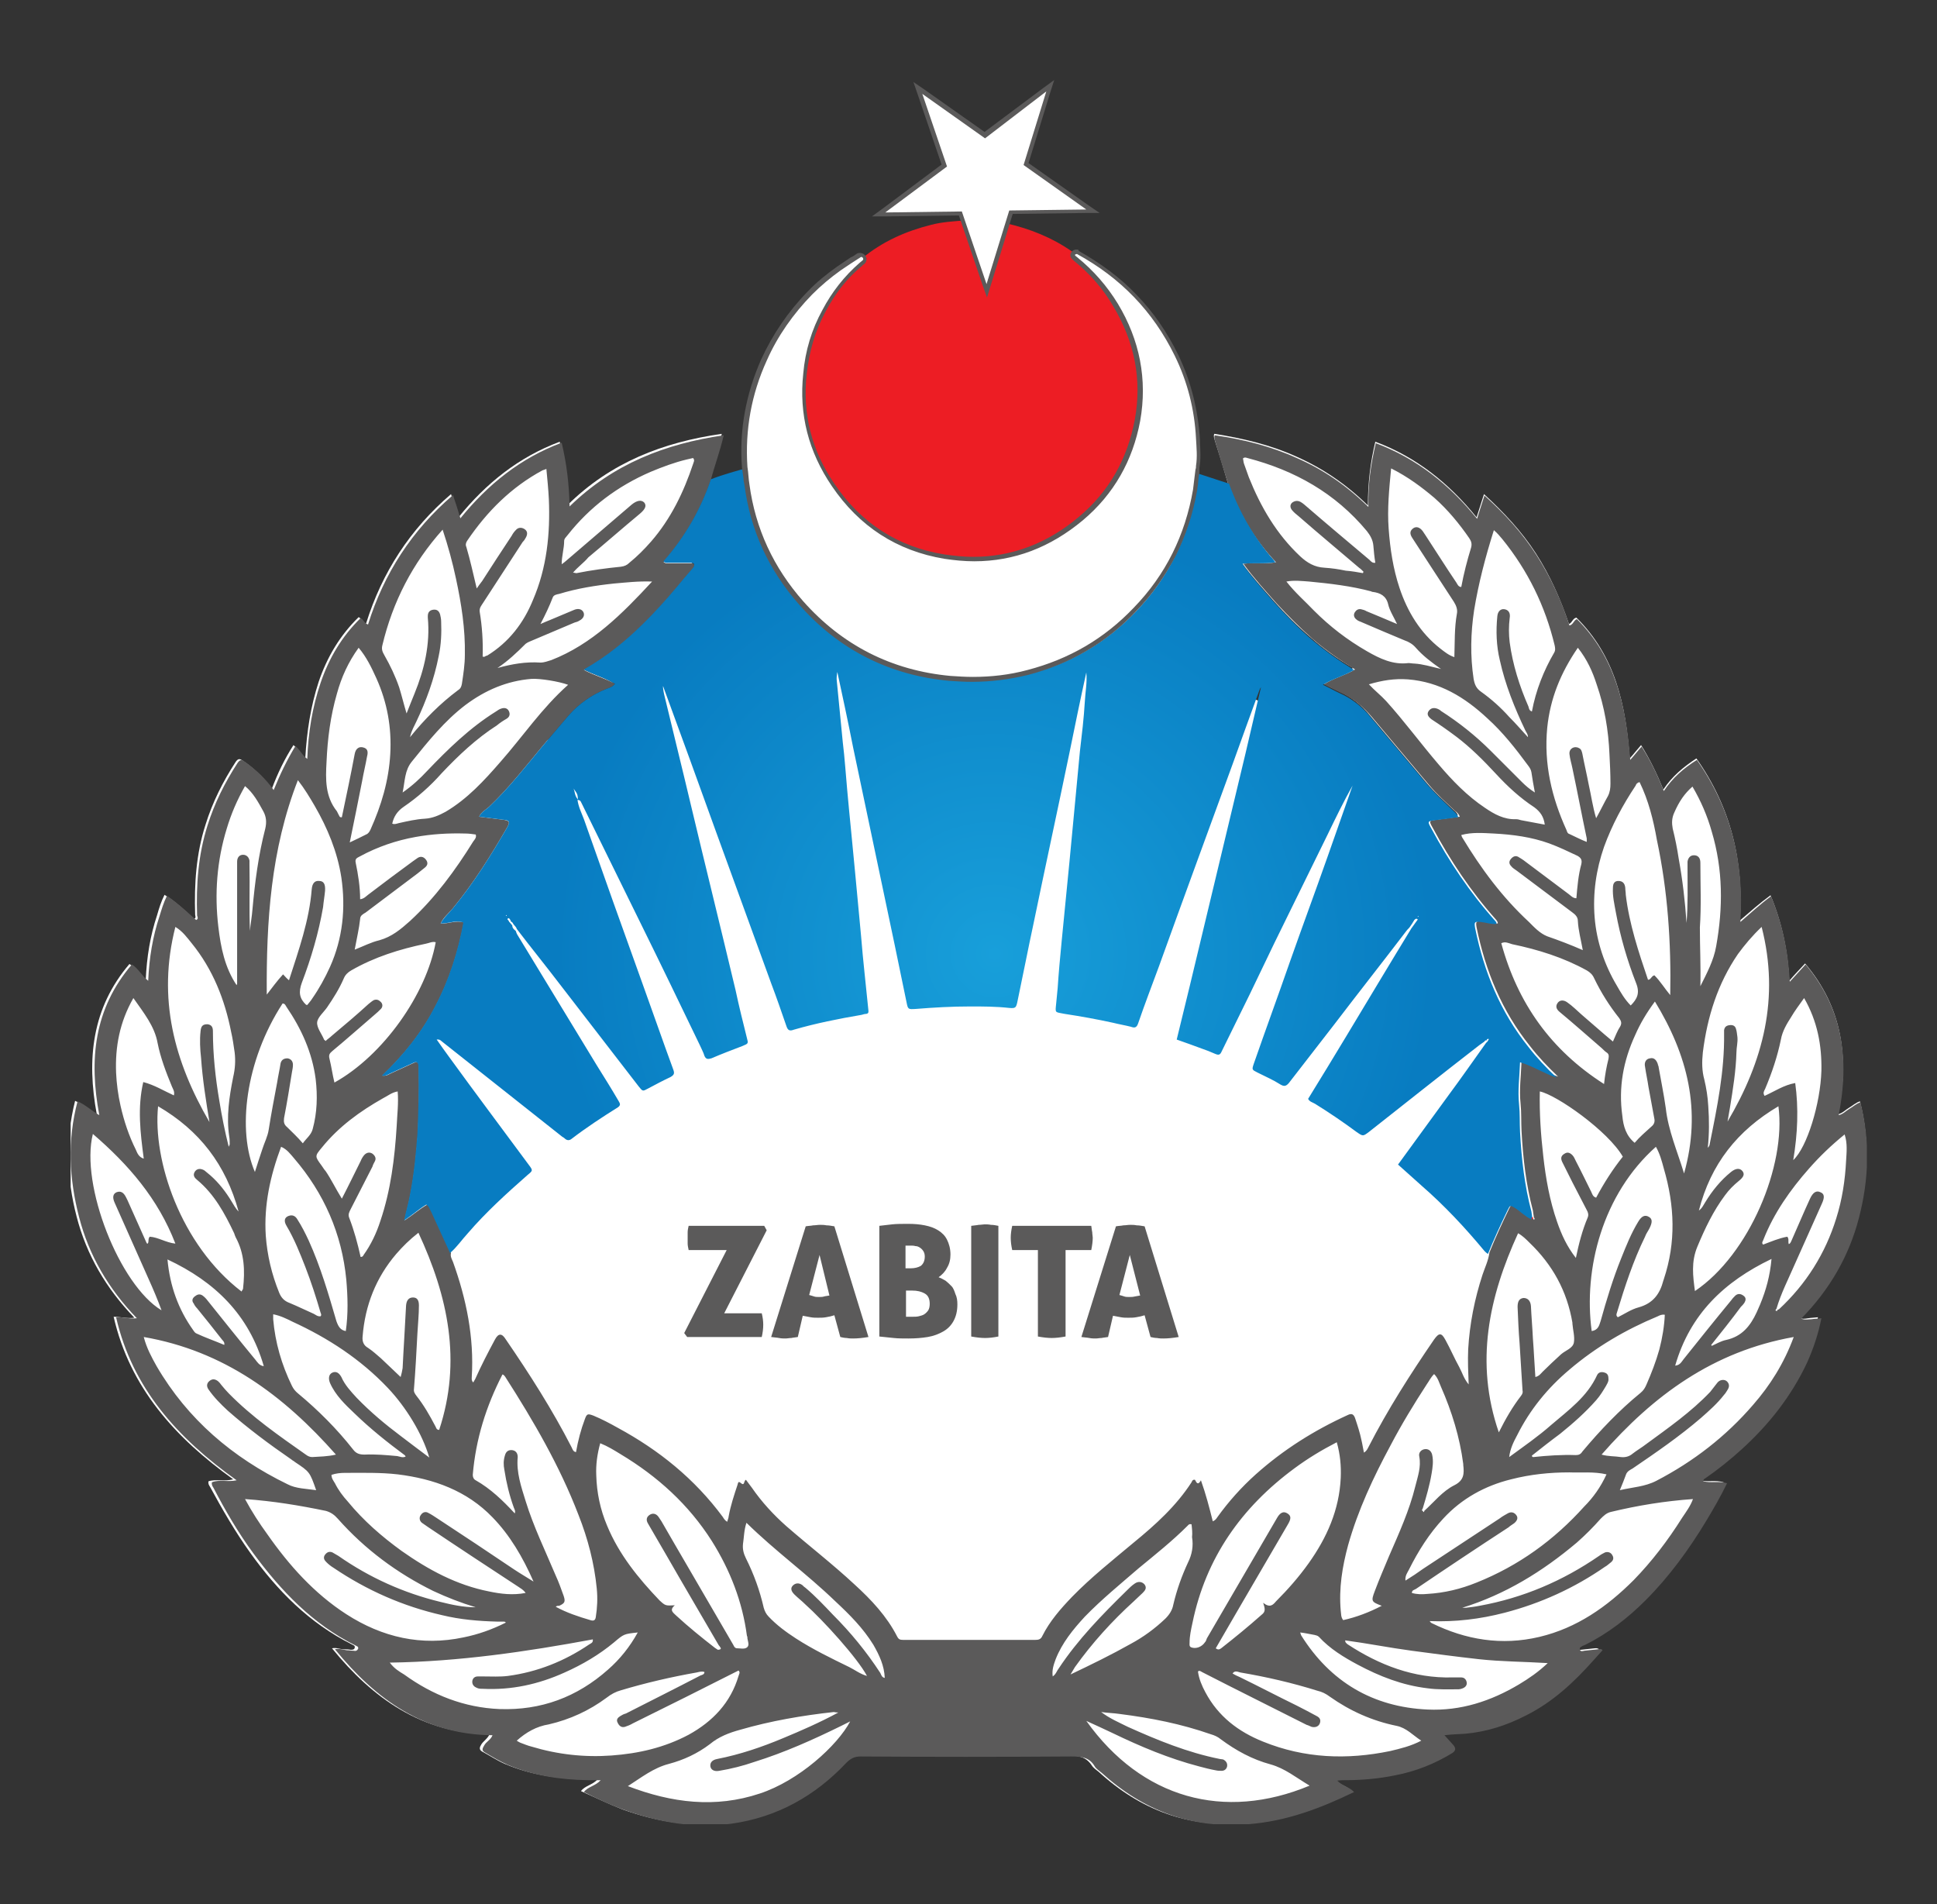 <?xml version="1.0" encoding="utf-8"?>
<!-- Generator: Adobe Illustrator 25.1.0, SVG Export Plug-In . SVG Version: 6.00 Build 0)  -->
<svg version="1.1" id="Layer_1" xmlns="http://www.w3.org/2000/svg" xmlns:xlink="http://www.w3.org/1999/xlink" x="0px" y="0px"
	 viewBox="0 0 392.1 385.4" style="enable-background:new 0 0 392.1 385.4;" xml:space="preserve">
<rect x="0" y="0" width="392.1" height="385.4" fill="#333333" stroke="none"/>
<style type="text/css">
	.st0{clip-path:url(#SVGID_2_);fill:#FFFFFF;}
	.st1{clip-path:url(#SVGID_2_);fill:#5B5A5A;}
	.st2{clip-path:url(#SVGID_4_);fill:url(#SVGID_5_);}
	.st3{clip-path:url(#SVGID_7_);fill:#ED1D24;}
	.st4{clip-path:url(#SVGID_7_);fill:#FFFFFF;}
	.st5{clip-path:url(#SVGID_7_);fill:#5B5A5A;}
	.st6{clip-path:url(#SVGID_7_);fill-rule:evenodd;clip-rule:evenodd;fill:#FFFFFF;}
	.st7{fill:#5B5A5A;}
</style>
<g>
	<g>
		<defs>
			<rect id="SVGID_1_" x="14.3" y="16.2" width="363.6" height="353"/>
		</defs>
		<clipPath id="SVGID_2_">
			<use xlink:href="#SVGID_1_"  style="overflow:visible;"/>
		</clipPath>
		<path class="st0" d="M326.1,237.1c0,59.7-60.6,108.1-135.4,108.1c-74.8,0-135.4-48.4-135.4-108.1S115.9,129,190.7,129
			C265.5,129,326.1,177.4,326.1,237.1"/>
		<path class="st0" d="M376.5,222.9c-0.9,0.3-1.5,0.9-2.2,1.3c-0.7,0.4-1.3,1.1-2.2,1.3c2.2-11.2,1-21.4-6.7-30.5
			c-1.1,1.2-2.1,2.2-3.2,3.5c-0.3-6.1-1.5-11.8-3.8-17.3c-2.2,1.6-4.1,3.3-6.2,5.1c0.8-12.1-1.9-23-8.8-32.8
			c-2.6,1.7-4.9,3.6-6.7,6.3c-1.3-3.2-2.7-6.1-4.5-9c-0.8,0.9-1.4,1.7-2.3,2.7c-0.8-10.8-2.9-20.7-10.8-28.5c-0.8,0.2-0.8,1-1.5,1.3
			c-1.7-5-3.8-9.8-6.7-14.3c-2.9-4.5-6.5-8.3-10.5-12c-0.5,1.6-1,3.1-1.5,4.7c-5.6-6.9-12.2-12.2-20.5-15.3c-1,4.2-1.5,8.3-1.5,12.9
			c-4.4-4.3-9.1-7.5-14.5-9.9c-5.3-2.4-10.9-3.7-16.6-4.6c-0.2,0.5,0,0.9,0.1,1.3c0.9,2.8,1.8,5.7,2.6,8.5
			c2.1,5.8,5.1,11.1,9.4,15.9c-2.2,0.4-4.3,0-6.6,0.3c2.1,2.9,4.4,5.4,6.6,7.9c2.3,2.6,4.8,5.1,7.5,7.4c2.6,2.3,5.4,4.3,8.5,6.1
			c-2,1.2-4.2,1.6-6.3,3c1.3,0.7,2.3,1.2,3.4,1.7c2.5,1.1,4.6,2.8,6.3,4.9c3.9,4.6,7.7,9.2,11.6,13.8c1.6,1.9,3.4,3.5,5.2,5.2
			c0.3,0.3,0.8,0.6,1,1.2c-1.6,0.2-3.1,0.4-4.6,0.6c-1.6,0.2-1.6,0.2-0.9,1.6c3.7,6.7,7.8,13,12.9,18.7c0.2,0.2,0.4,0.3,0.3,0.7
			c-1.1,0.1-2.1-0.3-3.2-0.4c-1.2,0-1.4,0.1-1.1,1.2c1.8,8.8,5.1,17,10.8,24c1.8,2.2,3.6,4.3,5.7,6.2c-2.5-0.9-4.8-2.3-7.4-3.2
			c-0.2,3-0.5,5.7-0.2,8.5c0.2,1.8,0.1,3.7,0.2,5.6c0.3,5.4,0.9,10.8,2.3,16.1c0.1,0.4,0.2,0.9,0.2,1.4c0.1,0.1,0.2,0.2,0.1,0.4
			c-0.2,0.1-0.2,0-0.3-0.2c-1.2-0.5-2.2-1.5-3.3-2.3c-1-0.6-1-0.7-1.5,0.4c-1.4,2.9-2.8,5.9-4,8.9c-0.2,1.6-0.9,3-1.4,4.5
			c-1.5,4.9-2.6,9.9-2.9,15.1c-0.2,2.3,0,4.5,0.1,7.1c-1-1.2-1.3-2.4-1.9-3.5c-1-1.8-1.8-3.7-2.8-5.5c-0.8-1.5-1.3-1.6-2.3-0.1
			c-4.8,7.1-9.4,14.2-13.3,21.8c-0.2,0.4-0.3,0.8-0.9,1.1c-0.2-0.9-0.4-1.7-0.5-2.5c-0.3-1.5-0.8-3-1.3-4.5
			c-0.3-0.8-0.7-0.9-1.5-0.6c-6.8,3.1-13,7-18.6,12c-2.9,2.6-5.5,5.5-7.8,8.7c-0.2,0.3-0.3,0.6-0.9,0.8c-0.7-2.7-1.3-5.5-2.4-8.2
			c-0.6,1.1-0.9,0.5-1.2-0.1c-0.4-0.1-0.5,0.3-0.7,0.5c-3.2,4.8-7.4,8.5-11.7,12.2c-4.3,3.5-8.6,7-12.5,11c-2.3,2.4-4.5,4.9-6,7.9
			c-0.3,0.7-0.7,0.8-1.4,0.8c-8.9,0-17.9,0-26.8,0c-0.6,0-0.9-0.2-1.2-0.7c-2.1-4.1-5.3-7.4-8.6-10.5c-4.5-4.1-9.2-7.8-13.8-11.8
			c-2.6-2.3-5-4.9-7-7.8c-0.4-0.6-0.8-1.1-1.2-1.6c-0.5,0.1-0.2,1.3-1.1,0.6c-0.5-0.4-0.5,0.1-0.6,0.4c-0.6,2.1-1.4,4.2-1.8,6.4
			c-0.1,0.3-0.2,0.7-0.3,1.1c-0.5-0.2-0.7-0.6-0.9-1c-5.6-7.7-12.9-13.5-21.2-18c-1.6-0.9-3.3-1.8-5-2.5c-1.1-0.5-1.3-0.4-1.7,0.7
			c-0.8,2.2-1.4,4.4-1.8,6.7c-0.6-0.1-0.7-0.6-0.9-1c-3.9-7.6-8.5-14.8-13.3-21.8c-0.8-1.2-1.5-1.2-2.2,0.1c-1.4,2.6-2.8,5.3-4,8
			c-0.1,0.2-0.2,0.5-0.4,0.7c-0.4-0.4-0.3-0.8-0.3-1.1c0.5-8.1-1.1-15.8-3.8-23.3c-0.2-0.6-0.6-1.2-0.4-1.9
			c-1.3-2.7-2.5-5.5-3.8-8.3c-0.2-0.5-0.4-1.1-1-1.5c-1.5,0.9-2.9,2.1-4.6,3.2c0.5-1.9,0.9-3.6,1.2-5.3c0.8-4.1,1.3-8.2,1.5-12.3
			c0.3-4.4,0.4-8.8,0.2-13.1c0-0.2,0-0.4,0-0.5c0-0.8-0.4-0.9-1-0.7c-1.6,0.7-3.2,1.5-4.8,2.2c-0.4,0.2-0.8,0.5-1.6,0.4
			c4.4-4.2,8.1-8.8,10.8-14.1c2.8-5.3,4.5-11,5.7-16.9c-1.6-0.5-3,0.3-4.7,0.2c0.7-1.2,1.7-2.1,2.5-3.1c4.3-5.1,7.7-10.7,11-16.4
			c0.6-1.1,0.5-1.3-0.9-1.5c-1.6-0.2-3.2-0.4-4.8-0.6c0.4-1.1,1.4-1.5,2.1-2.1c4-3.8,7.4-8.1,10.9-12.4c1.7-2,3.3-4,5.1-6
			c2.1-2.4,4.7-4.2,7.7-5.4c0.5-0.2,1.1-0.3,1.7-1c-1.9-1.2-4.1-1.7-6.3-2.9c2.4-1.4,4.5-2.8,6.5-4.4c5.2-4.1,9.6-9,13.8-14.1
			c0.6-0.7,1.2-1.4,1.8-2.1c0.5-0.6,0.3-0.9-0.5-1c-1.5,0-3,0-4.6,0c-0.3,0-0.6,0.1-0.9-0.3c4.3-4.9,7.5-10.5,9.6-16.6
			c0.8-3,1.9-5.8,2.6-9c-11.9,1.7-22.5,5.8-31.2,14.4c-0.1-4.5-0.6-8.7-1.6-12.8c-8.3,3.1-14.9,8.4-20.5,15.3
			c-0.6-1.7-1-3.1-1.5-4.7c-8.3,7.1-14,15.9-17.2,26.2c-0.8-0.3-0.9-1-1.5-1.3c-3.8,3.7-6.4,8.1-8.1,13.1c-1.6,4.9-2.4,10-2.7,15.4
			c-1.1-0.8-1.5-1.9-2.4-2.6c-1.8,2.8-3.2,5.7-4.4,8.9c-1.7-2.4-3.6-4.2-5.8-5.7c-0.7-0.5-1-0.5-1.5,0.2c-2.6,4-4.7,8.2-6.1,12.7
			c-1.9,5.9-2.3,12-2.1,18.2c0,0.3,0.3,0.7-0.3,0.9c-1.8-1.8-3.7-3.5-5.9-4.9c-0.7,1.4-1.1,2.7-1.5,4.1c-1.4,4.2-2.1,8.5-2.3,13.1
			c-1.4-1-2-2.4-3.3-3.2c-7.6,8.9-8.7,19.3-6.6,30.5c-1.7-0.9-2.8-2.1-4.4-2.8c-2,7.9-1.7,15.7,0.3,23.4c2,7.8,6,14.6,11.7,20.5
			c-1.6,0.2-2.8-0.2-4.2-0.2c3.3,14.4,12.5,24.5,24.2,32.9c-1.8,0.5-3.5-0.1-5,0.4c-0.1,0.5,0.1,0.8,0.3,1.1
			c2.5,4.6,5.1,9.1,8.1,13.3c5.5,7.7,12,14.3,20.6,18.6c0.3,0.2,0.7,0.2,0.6,0.7c-0.1,0.4-0.5,0.4-0.8,0.4c-0.5-0.1-0.9-0.1-1.4-0.1
			c-0.8,0-1.5-0.4-2.4-0.2c8.3,10.2,18.2,17.2,31.9,17.4c-0.5,1-1.3,1.4-1.7,2.1c-0.3,0.5-0.5,1,0.2,1.4c1.5,0.8,3,1.8,4.6,2.5
			c5.2,2.2,10.6,3,16.2,3.1c0.8,0,1.6,0,2.6,0c-1.1,1.2-2.6,1.3-3.4,2.4c2.9,1.3,5.6,2.6,8.4,3.7c7,2.5,14.1,3.7,21.5,2.7
			c9.2-1.3,16.8-5.6,23.2-12.3c0.8-0.9,1.6-1.3,2.9-1.3c14.2,0,28.4,0,42.6,0c2,0,3.6,0.2,4.8,2c0.3,0.5,0.9,0.9,1.4,1.3
			c8.4,7.7,18.2,11.4,29.8,10.4c7.6-0.6,14.5-3.2,21.3-6.5c-0.9-1.1-2.3-1.2-3.4-2.3c0.7,0,1.1-0.1,1.5-0.1c3.5,0,6.9-0.3,10.2-1
			c4.1-0.8,7.9-2.3,11.5-4.5c0.8-0.5,0.8-0.9,0.3-1.5c-0.5-0.7-1.1-1.3-1.9-2.1c1.5-0.1,2.9-0.1,4.2-0.3c4.4-0.4,8.4-1.8,12.3-3.7
			c5.4-2.7,9.8-6.7,13.7-11.2c0.6-0.7,1.2-1.3,1.8-2c-0.4-0.3-0.7-0.2-0.9-0.2c-0.9,0.1-1.9,0.2-2.8,0.3c-0.4,0-0.7,0.1-0.9-0.3
			c-0.1-0.5,0.3-0.5,0.6-0.7c0.1-0.1,0.3-0.1,0.5-0.2c4.6-2.3,8.6-5.4,12.2-9c4.8-4.8,8.8-10.3,12.3-16.1c1.5-2.4,2.9-4.9,4.2-7.6
			c-1.6-0.5-3.3,0-4.8-0.4c-0.1-0.4,0.2-0.5,0.4-0.6c2.6-1.8,5-3.8,7.4-5.9c5.5-5,10-10.7,13.2-17.5c1.3-2.8,2.3-5.8,2.9-9
			c-0.8,0.1-1.4,0.1-2,0.2c-0.6,0.1-1.2,0.2-2.1-0.1c5.8-5.9,9.7-12.6,11.7-20.4C378.2,238.6,378.5,230.8,376.5,222.9"/>
		<path class="st1" d="M248.6,97.9c-0.9-2.8-1.8-5.7-2.6-8.5c-0.1-0.4-0.3-0.8-0.1-1.3c5.7,0.8,11.3,2.2,16.6,4.6
			c5.3,2.3,10,5.5,14.5,9.9c-0.1-4.6,0.5-8.7,1.5-12.9c8.3,3.1,14.9,8.4,20.5,15.3c0.5-1.7,1-3.1,1.5-4.7c4.1,3.7,7.6,7.5,10.5,12
			s5.1,9.3,6.7,14.3c0.8-0.2,0.8-1,1.5-1.3c7.8,7.7,10,17.7,10.8,28.5c0.9-1,1.5-1.8,2.3-2.7c1.8,2.8,3.2,5.7,4.5,9
			c1.8-2.7,4-4.6,6.7-6.3c6.9,9.8,9.6,20.7,8.8,32.8c2.1-1.8,4-3.6,6.2-5.2c2.3,5.5,3.5,11.2,3.8,17.3c1.1-1.2,2.1-2.3,3.2-3.5
			c7.6,9,8.9,19.3,6.7,30.5c0.9-0.2,1.5-0.9,2.2-1.3c0.7-0.4,1.3-1,2.2-1.3c2,7.9,1.7,15.7-0.3,23.4c-2,7.7-5.9,14.5-11.7,20.4
			c0.9,0.3,1.5,0.1,2.1,0.1c0.6-0.1,1.3-0.1,2-0.2c-0.6,3.1-1.6,6.1-2.9,9c-3.2,6.8-7.7,12.5-13.2,17.5c-2.3,2.1-4.8,4.1-7.4,5.9
			c-0.2,0.1-0.4,0.2-0.4,0.6c1.5,0.4,3.2-0.1,4.8,0.4c-1.3,2.7-2.7,5.1-4.2,7.6c-3.5,5.8-7.5,11.3-12.3,16.1
			c-3.6,3.6-7.6,6.7-12.2,9c-0.2,0.1-0.3,0.1-0.5,0.2c-0.3,0.2-0.7,0.3-0.6,0.7c0.1,0.5,0.5,0.4,0.9,0.3c0.9-0.1,1.9-0.2,2.8-0.3
			c0.3,0,0.6-0.2,0.9,0.2c-0.6,0.7-1.2,1.3-1.8,2c-4,4.5-8.3,8.5-13.7,11.2c-3.9,2-7.9,3.3-12.3,3.7c-1.3,0.1-2.6,0.1-4.2,0.3
			c0.7,0.8,1.3,1.4,1.9,2.1c0.4,0.6,0.4,1-0.3,1.5c-3.6,2.2-7.4,3.7-11.5,4.5c-3.4,0.7-6.8,1-10.3,1c-0.4,0-0.9,0-1.5,0.1
			c1.1,1.1,2.5,1.3,3.4,2.3c-6.8,3.3-13.7,5.9-21.3,6.5c-11.5,1-21.3-2.7-29.8-10.4c-0.5-0.4-1.1-0.8-1.4-1.3c-1.1-1.9-2.8-2-4.8-2
			c-14.2,0.1-28.4,0.1-42.6,0c-1.2,0-2,0.4-2.9,1.3c-6.3,6.7-14,11-23.2,12.3c-7.4,1-14.5-0.2-21.5-2.7c-2.9-1-5.6-2.3-8.4-3.7
			c0.8-1.1,2.3-1.2,3.4-2.4c-1.1,0-1.8,0-2.6,0c-5.6-0.1-11-0.9-16.2-3.1c-1.6-0.7-3.1-1.6-4.6-2.5c-0.8-0.4-0.5-0.9-0.2-1.4
			c0.4-0.8,1.3-1.1,1.7-2.1c-13.7-0.1-23.6-7.2-31.9-17.4c0.9-0.2,1.6,0.1,2.4,0.2c0.5,0,0.9,0.1,1.4,0.1c0.4,0.1,0.7,0,0.9-0.4
			c0.1-0.5-0.3-0.5-0.6-0.7c-8.6-4.3-15-11-20.6-18.6c-3.1-4.2-5.7-8.7-8.1-13.3c-0.2-0.3-0.4-0.6-0.3-1.1c1.5-0.6,3.2,0,5-0.4
			C36,291.1,26.8,281,23.5,266.6c1.3-0.1,2.6,0.4,4.2,0.2c-5.7-5.9-9.7-12.7-11.7-20.5c-2-7.7-2.4-15.5-0.3-23.4
			c1.6,0.7,2.7,1.8,4.4,2.8c-2.1-11.2-1.1-21.5,6.6-30.5c1.3,0.8,2,2.3,3.3,3.3c0.2-4.6,0.9-8.9,2.3-13.1c0.4-1.3,0.8-2.7,1.5-4.1
			c2.2,1.5,4,3.2,5.9,4.9c0.5-0.2,0.3-0.6,0.2-0.9c-0.2-6.2,0.2-12.2,2.1-18.2c1.4-4.5,3.5-8.7,6.1-12.7c0.5-0.7,0.8-0.7,1.5-0.2
			c2.1,1.5,4.1,3.3,5.8,5.7c1.3-3.2,2.7-6.1,4.4-8.9c0.9,0.7,1.3,1.8,2.4,2.6c0.2-5.3,1-10.4,2.7-15.4c1.7-5,4.3-9.4,8.1-13.1
			c0.6,0.3,0.7,1,1.5,1.3c3.2-10.3,8.9-19.1,17.2-26.2c0.5,1.5,1,3,1.5,4.7c5.6-6.9,12.2-12.2,20.5-15.3c1,4.2,1.5,8.3,1.6,12.9
			c8.8-8.6,19.4-12.7,31.2-14.4c-0.7,3.1-1.8,6-2.6,9c-2.1,6.2-5.3,11.7-9.6,16.6c0.4,0.4,0.7,0.3,0.9,0.3c1.5,0,3,0,4.6,0
			c0.8,0,0.9,0.4,0.5,1c-0.6,0.7-1.2,1.4-1.8,2.1c-4.2,5.1-8.6,10-13.8,14.1c-2,1.6-4.1,3-6.5,4.4c2.1,1.1,4.3,1.7,6.3,2.8
			c-0.6,0.7-1.2,0.8-1.7,1c-3,1.2-5.6,3-7.7,5.4c-1.7,2-3.4,4-5.1,6c-3.5,4.2-6.9,8.6-10.9,12.4c-0.7,0.7-1.7,1.1-2.1,2.1
			c1.7,0.2,3.3,0.4,4.8,0.6c1.3,0.2,1.5,0.4,0.9,1.5c-3.3,5.7-6.8,11.3-11,16.4c-0.8,1-1.9,1.8-2.5,3.1c1.6,0.1,3.1-0.7,4.7-0.2
			c-1.1,5.9-2.9,11.6-5.7,16.9c-2.7,5.3-6.4,9.9-10.8,14.1c0.8,0.1,1.2-0.2,1.6-0.4c1.6-0.7,3.2-1.5,4.8-2.2c0.6-0.3,1-0.1,1,0.7
			c0,0.2,0,0.4,0,0.5c0.1,4.4,0,8.8-0.2,13.1c-0.3,4.1-0.7,8.2-1.5,12.3c-0.3,1.7-0.8,3.4-1.2,5.3c1.7-1.1,3-2.3,4.6-3.2
			c0.6,0.4,0.7,1,1,1.5c1.3,2.7,2.5,5.5,3.8,8.3c-0.2,0.7,0.2,1.3,0.4,1.8c2.7,7.5,4.3,15.3,3.8,23.3c0,0.3-0.1,0.7,0.3,1.1
			c0.1-0.2,0.3-0.5,0.4-0.7c1.2-2.7,2.6-5.4,4-8c0.7-1.3,1.4-1.3,2.2,0c4.8,7,9.4,14.2,13.3,21.8c0.2,0.4,0.3,0.9,0.9,1
			c0.4-2.3,1-4.6,1.8-6.7c0.4-1.1,0.6-1.1,1.7-0.7c1.7,0.7,3.4,1.6,5,2.5c8.3,4.5,15.5,10.3,21.2,18c0.2,0.3,0.4,0.7,0.9,1
			c0.1-0.4,0.3-0.8,0.3-1.1c0.4-2.2,1.1-4.3,1.8-6.4c0.1-0.3,0.1-0.8,0.6-0.4c0.9,0.8,0.6-0.4,1.1-0.6c0.4,0.5,0.8,1.1,1.2,1.6
			c2,2.9,4.4,5.5,7,7.8c4.6,4,9.4,7.7,13.8,11.8c3.4,3.1,6.5,6.4,8.6,10.5c0.3,0.6,0.6,0.7,1.2,0.7c8.9,0,17.9,0,26.8,0
			c0.6,0,1.1-0.1,1.4-0.8c1.5-3,3.7-5.5,6-7.9c3.9-4,8.2-7.4,12.5-11c4.4-3.6,8.6-7.4,11.7-12.2c0.1-0.2,0.2-0.6,0.7-0.5
			c0.3,0.6,0.6,1.2,1.2,0.1c1,2.8,1.7,5.5,2.4,8.3c0.5-0.2,0.7-0.5,0.9-0.8c2.3-3.2,4.9-6.1,7.8-8.7c5.6-5,11.8-8.9,18.6-12
			c0.8-0.4,1.2-0.2,1.5,0.6c0.5,1.5,1,3,1.3,4.5c0.2,0.8,0.3,1.6,0.5,2.5c0.5-0.3,0.7-0.7,0.9-1.1c3.9-7.6,8.5-14.8,13.3-21.8
			c1-1.4,1.5-1.4,2.3,0.1c1,1.8,1.8,3.7,2.8,5.5c0.6,1.1,0.9,2.3,1.9,3.5c-0.1-2.5-0.2-4.8-0.1-7.1c0.3-5.2,1.3-10.2,2.9-15.1
			c0.5-1.5,1.2-2.9,1.4-4.5c1.2-3,2.6-6,4-8.9c0.5-1,0.5-1,1.5-0.3c1.1,0.7,2,1.7,3.3,2.3c0.1,0.1,0.1,0.3,0.3,0.2
			c0.1-0.1,0-0.3-0.1-0.4c-0.1-0.5-0.1-0.9-0.2-1.4c-1.4-5.3-2-10.6-2.3-16.1c-0.1-1.9,0-3.7-0.2-5.6c-0.3-2.8,0.1-5.6,0.2-8.5
			c2.7,0.8,4.9,2.3,7.4,3.1c-2.1-2-4-4-5.7-6.2c-5.7-7.1-9-15.2-10.8-24c-0.2-1.2-0.1-1.3,1.1-1.2c1.1,0,2.1,0.5,3.2,0.4
			c0-0.4-0.2-0.5-0.3-0.7c-5.1-5.7-9.3-12-12.9-18.7c-0.8-1.4-0.7-1.4,0.9-1.6c1.5-0.2,3.1-0.4,4.6-0.6c-0.2-0.6-0.6-0.9-1-1.2
			c-1.8-1.7-3.6-3.3-5.2-5.2c-3.9-4.6-7.7-9.2-11.6-13.8c-1.8-2.1-3.8-3.8-6.3-4.9c-1.1-0.5-2.1-1.1-3.4-1.7c2.1-1.3,4.3-1.8,6.3-3
			c-3.1-1.9-5.9-3.9-8.5-6.1c-2.6-2.3-5.1-4.8-7.5-7.4c-2.2-2.5-4.5-5-6.6-7.9c2.4-0.3,4.4,0.1,6.6-0.3
			C253.8,109,250.7,103.7,248.6,97.9 M359.8,265.1c0.1,0,0.2-0.1,0.3-0.1c5.5-5.1,9.4-11.3,11.6-18.4c1.2-3.8,1.8-7.7,2-11.7
			c0.1-1.7,0.3-3.5-0.3-5.3c-2.7,2.2-5,4.4-7.2,6.9c-3.8,4.3-7.1,9-9.2,14.3c-0.1,0.4-0.5,0.7-0.1,1.1c1.6-0.6,3.2-1.3,4.9-1.6
			c0.4,0.5,0.1,1,0.3,1.5c0.3-0.1,0.4-0.4,0.5-0.6c1.3-2.9,2.5-5.8,3.8-8.6c0.6-1.3,1.3-1.7,2.1-1.3c0.8,0.3,0.9,1,0.3,2.3
			c-1.8,4.1-3.7,8.2-5.5,12.3c-1.3,3-2.8,5.9-3.7,9c-0.1,0.1-0.3,0.3-0.1,0.4C359.8,265.4,359.8,265.2,359.8,265.1 M288.3,305.8
			c2-1.8,3.7-4,6.1-5.2c2-1,2-2.4,1.8-4.1c0-0.1,0-0.1,0-0.2c-0.7-5.4-2.3-10.6-4.5-15.6c-0.4-0.9-0.6-1.8-1.4-2.6
			c-0.7,0.7-1,1.4-1.5,2.1c-2.6,4-5.1,8.1-7.3,12.3c-3.5,6.5-6.6,13.1-8.6,20.2c-1.2,4.4-1.9,8.8-1.5,13.3c0.1,0.6,0,1.3,0.5,1.9
			c2.7-0.6,5.3-1.6,7.8-2.9c-2.1-0.8-2.2-0.9-1.4-3c0.9-2.4,1.9-4.7,2.9-7.1c2-4.6,4.1-9.2,5.3-14.1c0.5-2,1.2-3.9,0.8-6
			c-0.2-0.8,0.4-1.4,1.1-1.5c0.7-0.1,1.3,0.3,1.5,1.1c0.3,1.3,0.1,2.6-0.1,3.8c-0.4,2.4-1.1,4.8-1.8,7.1c-0.1,0.2-0.3,0.4,0,0.5
			C288.2,306.2,288.3,306,288.3,305.8 M136.6,324.9c-1.2,1-0.3,1.5,0.3,2.1c2.5,2.3,5.1,4.4,7.8,6.5c0.2,0.1,0.4,0.3,0.6,0.4
			c0.1,0,0.3,0,0.5-0.1c0.2-0.1,0.1-0.3,0-0.4c-0.1-0.2-0.2-0.3-0.3-0.4c-3.6-6.2-7.2-12.3-10.7-18.4c-1.2-2.1-2.4-4.1-3.6-6.2
			c-0.5-0.8-0.3-1.4,0.3-1.8c0.6-0.4,1.3-0.3,1.8,0.4c0.2,0.3,0.4,0.6,0.6,0.9c0.9,1.5,1.7,3,2.6,4.5c3.9,6.7,7.8,13.4,11.7,20.1
			c0.3,0.4,0.4,1.1,1,1.1c0.6,0,1.4,0.2,1.9-0.1c0.7-0.4,0.3-1.2,0.2-1.9c0-0.2,0-0.4-0.1-0.5c-0.9-6.9-3.4-13.3-7.1-19.2
			c-4.7-7.4-11-13.1-18.5-17.6c-1.3-0.8-2.6-1.6-4.1-2.2c-0.6,2.2-0.9,4.3-0.8,6.5c0.1,3.5,0.8,6.9,2.2,10.2
			c2.4,5.8,6.3,10.6,10.6,15.1C134.7,325,134.7,325,136.6,324.9 M255.7,324.4c1.4,1.1,2,0.4,2.6-0.3c2.4-2.4,4.6-4.9,6.6-7.7
			c3.7-5.2,6.2-10.8,6.5-17.3c0.1-2.4-0.1-4.7-0.8-7.2c-3.1,1.6-5.9,3.3-8.6,5.3c-10.7,7.9-17.9,18.1-20.6,31.2
			c-0.3,1.4-0.6,2.7-0.6,4.1c0,0.3-0.1,0.7,0.3,0.9c1,0.4,2.2-0.1,2.8-1c0.2-0.2,0.3-0.5,0.4-0.8c4.7-8.1,9.4-16.1,14.1-24.2
			c0.7-1.3,1.4-1.6,2.2-1.1c0.8,0.5,0.8,1.1,0,2.4c-3.5,6-7,12-10.5,18c-1.3,2.3-2.7,4.6-4,6.9c0.5,0.4,0.8,0.2,1.1,0
			c2.8-2.2,5.5-4.4,8.2-6.8C256.2,326.2,256.1,325.6,255.7,324.4 M296,325.4c0.2,0,0.5,0,0.7,0c0.9-0.1,1.8-0.2,2.8-0.4
			c8.8-1.6,16.8-5,24.2-10.1c0.4-0.3,0.8-0.5,1.2-0.7c0.6-0.2,1.2,0,1.5,0.6c0.3,0.5,0.2,1-0.3,1.4c-0.4,0.3-0.8,0.7-1.2,0.9
			c-6.2,4.3-13,7.4-20.3,9.3c-5,1.3-10,1.9-15.2,1.7c0.1,0.1,0.2,0.3,0.4,0.4c6.9,3.4,14.2,4.6,21.8,2.8c7.6-1.8,13.7-6.1,19.1-11.5
			c3.7-3.8,6.9-8,9.8-12.6c0.8-1.2,1.7-2.4,2.2-3.8c-5.7,0.4-11.2,1.3-16.6,2.6c-0.9,0.2-1.5,0.8-2.1,1.4c-1.5,1.7-3.1,3.3-4.8,4.8
			C312.2,318.1,304.7,322.7,296,325.4 M49.6,303.4c1.4,2.6,2.9,4.9,4.5,7.1c4.4,6.3,9.5,12,16,16.2c7.3,4.7,15.2,6.5,23.7,4.7
			c3-0.6,5.8-1.6,8.6-3c-0.2-0.2-0.3-0.2-0.4-0.2c-0.5,0-0.9,0-1.4,0c-3.7-0.1-7.4-0.4-11.1-1.3c-7.9-1.8-15.2-5-22-9.6
			c-0.5-0.3-1-0.7-1.4-1.1c-0.4-0.4-0.7-0.8-0.4-1.4c0.4-0.6,0.9-0.9,1.6-0.6c0.4,0.2,0.8,0.5,1.2,0.7c6.3,4.4,13.2,7.5,20.6,9.3
			c2.4,0.6,4.7,1.1,7.2,1.1c-3-0.9-5.8-2-8.6-3.3c-7.3-3.6-13.8-8.4-19.3-14.6c-0.7-0.8-1.4-1.3-2.4-1.6
			C60.7,304.7,55.3,303.8,49.6,303.4 M112.5,325.2c2.2,1.2,4.6,2,7,2.7c0.6,0.2,1,0.1,1.1-0.6c0.3-1.9,0.4-3.8,0.2-5.8
			c-0.5-5.1-1.8-10.1-3.7-14.9c-3.8-9.9-9.1-19-14.8-27.9c-0.1-0.2-0.5-0.6-0.6-0.5c-3.3,6.4-5.4,13.1-6,20.3c0,0.5,0.2,0.9,0.6,1.1
			c3,1.7,5.5,4.1,7.9,6.7c0.2-0.5-0.1-0.9-0.2-1.2c-0.9-2.5-1.5-5-1.9-7.6c-0.2-1-0.2-1.9,0.1-2.9c0.2-0.8,0.7-1.2,1.5-1.1
			c0.7,0.1,1.1,0.6,1.1,1.4c-0.3,3.1,0.7,6,1.6,8.9c1.6,5.2,4,10.1,6.1,15.1c0.6,1.3,1.1,2.7,1.6,4.1c0.4,1.2,0.2,1.5-0.9,2
			C112.9,325,112.7,325,112.5,325.2 M325.2,298.4c-2.6-0.6-5.1-0.3-7.5-0.4c-4,0-7.9,0.4-11.8,1.4c-5.3,1.3-10,3.9-13.7,7.9
			c-2.9,3.1-5.1,6.6-7,10.4c-0.3,0.6-0.8,1.2-0.7,2.2c1.3-0.8,2.5-1.6,3.6-2.4c5.2-3.4,10.3-6.8,15.5-10.2c0.5-0.4,1.1-0.7,1.6-1
			c0.7-0.4,1.3-0.2,1.7,0.3c0.5,0.6,0.2,1.2-0.4,1.7c-0.4,0.3-0.8,0.5-1.1,0.8c-6.3,4.1-12.6,8.3-18.8,12.5
			c-0.3,0.2-0.8,0.2-0.8,0.8c1,0.3,2.1,0.3,3.1,0.2c3.5-0.2,6.8-1,10-2.3c8.5-3.4,15.7-8.6,21.8-15.4
			C322.5,303.1,324,301,325.2,298.4 M106.4,322.4c-0.5-0.7-1-0.9-1.4-1.2c-6.1-4-12.2-8-18.3-12.1c-0.4-0.3-0.9-0.6-1.3-0.9
			c-0.5-0.4-0.6-1.1-0.2-1.6c0.4-0.6,1-0.7,1.5-0.4c0.6,0.3,1.2,0.7,1.8,1.1c5.2,3.4,10.3,6.8,15.5,10.3c1.2,0.8,2.4,1.5,4,2.5
			c-2.2-5-4.8-9.4-8.3-13c-5.2-5.4-11.9-7.8-19.2-8.7c-3.5-0.4-7.1-0.3-10.7-0.3c-0.9,0-1.8,0.1-2.7,0.4c0,0.7,0.4,1.2,0.7,1.7
			c0.7,1.4,1.6,2.6,2.6,3.7c3.2,3.9,6.9,7.1,10.9,10c5.4,3.8,11.1,6.9,17.7,8.2C101.4,322.6,103.8,322.9,106.4,322.4 M331.9,158.3
			c-0.5,0.1-0.7,0.4-0.8,0.7c-2.6,3.9-4.8,8-6.4,12.4c-1.6,4.6-2.3,9.4-1.9,14.3c0.4,4.9,2,9.6,4.5,13.8c0.8,1.4,1.6,2.8,2.8,4
			c1.3-1.3,1.9-2.5,1.1-4.5c-1.8-4.6-3.2-9.4-4.1-14.3c-0.3-1.7-0.7-3.3-0.6-5c0-1,0.4-1.4,1.1-1.4c0.8,0,1.3,0.4,1.4,1.4
			c0,0.5,0.1,0.9,0.1,1.4c0.7,5.9,2.6,11.6,4.5,17.2c0.6,0,0.7-0.8,1.3-0.9c1.2,1.2,2.1,2.7,3.2,4c0.2-10.6-0.5-21.1-2.7-31.4
			C334.7,166,333.7,162,331.9,158.3 M62.2,203.4c0.3-0.4,0.7-0.8,1-1.3c1.4-2,2.6-4.2,3.6-6.4c2.6-5.8,3.2-11.9,2.3-18.1
			c-0.8-5.2-2.8-10-5.4-14.5c-1-1.7-2-3.4-3.4-5.2c-5.5,14.1-6.4,28.6-6.3,43.4c1.1-1.4,2.1-2.8,3.3-4.1c0.4,0.4,0.7,0.8,1.2,1.2
			c2-6.2,4.1-12.1,4.6-18.4c0.1-1.2,0.6-1.8,1.5-1.7c0.9,0,1.3,0.6,1.2,2c-0.1,1.1-0.3,2.2-0.4,3.3c-0.9,5.2-2.4,10.3-4.3,15.3
			c-0.7,1.9-0.5,3.2,0.9,4.5C61.9,203.3,62,203.4,62.2,203.4 M29.1,270.6c0.6,2.3,1.6,4.1,2.6,5.9c6.3,10.8,15.4,18.5,26.5,23.9
			c1.7,0.9,3.8,0.9,5.8,1.2c-1.3-3.7-1.3-3.7-4.3-5.7c-0.2-0.2-0.5-0.3-0.7-0.5c-4.5-3.1-8.8-6.3-12.9-9.9c-1.4-1.3-2.8-2.7-3.9-4.3
			c-0.4-0.6-0.4-1.2,0.2-1.7c0.6-0.5,1.2-0.4,1.8,0.1c0.2,0.2,0.4,0.4,0.6,0.7c0.5,0.6,1,1.2,1.5,1.7c4.7,4.8,10.2,8.6,15.6,12.4
			c0.4,0.3,0.8,0.5,1.3,0.5c1.5-0.1,3.1-0.1,4.8-0.5C57.4,282.4,45.3,273.4,29.1,270.6 M363.1,270.6c-16.3,2.9-28.4,11.8-38.9,23.8
			c1.4,0.4,2.7,0.3,3.9,0.5c0.9,0.1,1.7-0.1,2.4-0.7c0.9-0.7,1.8-1.2,2.7-1.9c4.5-3.3,9.1-6.5,13-10.6c0.5-0.6,0.9-1.2,1.4-1.8
			c0.5-0.7,1.5-0.8,2-0.3c0.5,0.5,0.5,1.1,0.1,1.7c-0.2,0.3-0.4,0.7-0.7,1c-1.4,1.8-3,3.2-4.7,4.7c-4.3,3.7-9.1,7-13.8,10.2
			c-0.5,0.3-1,0.5-1.3,1.1c-0.4,1.1-0.8,2.1-1.3,3.3c2.6-0.6,5.1-0.7,7.4-1.9c7.5-3.9,14.1-9,19.6-15.4
			C358.3,280.4,361.1,276,363.1,270.6 M115,138.6c-1.9-0.7-5.7-1.3-7.4-1.2c-5,0.4-9.4,2.3-13.4,5.3c-4.2,3.2-7.5,7.3-10.8,11.4
			c-1.5,1.8-1.4,3.9-1.9,6.3c2-1.4,3.5-2.8,4.9-4.3c4.3-4.5,8.7-8.8,14-12.1c0.3-0.2,0.7-0.5,1.1-0.6c0.6-0.2,1.2-0.1,1.5,0.5
			c0.3,0.6,0.2,1.2-0.5,1.6c-0.7,0.4-1.3,0.8-1.9,1.3c-4.2,2.7-7.8,6.1-11.2,9.7c-2.3,2.6-4.9,4.9-7.7,6.8c-1.3,0.9-2,2-2.3,3.4
			c0.5,0.2,0.9,0,1.3-0.1c1.8-0.4,3.5-0.8,5.3-0.9c1.6-0.1,2.9-0.7,4.2-1.4c4.4-2.6,7.8-6.3,11.1-10.1
			C105.8,149.1,109.7,143.3,115,138.6 M277.1,138.5c1.2,1.3,2.4,2.2,3.5,3.4c3.7,4.1,7,8.6,10.6,12.8c2.8,3.3,5.8,6.4,9.4,8.8
			c1.9,1.3,3.9,2.4,6.3,2.3c0.3,0,0.7,0.1,1,0.2c1.6,0.3,3.2,0.6,4.8,0.9c-0.2-1.6-0.9-2.6-2.1-3.5c-2.9-1.9-5.4-4.2-7.8-6.8
			c-2.5-2.7-5.1-5.3-8-7.5c-1.6-1.2-3.3-2.4-5-3.5c-0.8-0.6-1-1.1-0.6-1.7c0.5-0.7,1.2-0.7,1.9-0.4c0.2,0.1,0.4,0.2,0.6,0.4
			c3.6,2.3,7,5,10.1,8.1c2.1,2.1,4.2,4.2,6.3,6.3c0.7,0.7,1.5,1.4,2.6,2.1c-0.3-1.5-0.5-2.8-0.7-4.1c-0.1-0.6-0.4-1-0.7-1.4
			c-2.5-3.4-5.1-6.7-8.2-9.5c-4.6-4.3-9.7-7.4-16.1-7.9C282.3,137.3,279.8,137.7,277.1,138.5 M104.6,352.3c0.3,0.2,0.5,0.3,0.7,0.4
			c0.8,0.3,1.5,0.6,2.3,0.8c5.3,1.6,10.7,2.2,16.2,1.8c5.5-0.4,10.7-1.6,15.6-4.2c4.9-2.7,8.5-6.5,10.1-11.9c0.1-0.4,0.4-0.7,0-1.1
			c-7.1,3.6-14.3,7.2-21.4,10.7c-0.5,0.3-1,0.5-1.6,0.7c-0.7,0.2-1.2-0.2-1.5-0.9c-0.3-0.6,0.1-1,0.6-1.3c0.3-0.2,0.7-0.4,1.1-0.5
			c5.1-2.6,10.1-5.1,15.1-7.7c0.3-0.1,0.8-0.2,0.8-0.7c-0.6-0.2-1.1,0-1.6,0.1c-5.1,0.9-10.3,2.1-15.3,3.6c-1.1,0.3-2,0.8-2.9,1.5
			c-3.5,2.6-7.4,4.4-11.7,5.4C108.6,349.4,106.5,350.6,104.6,352.3 M287.7,352.3c-1.7-1.1-3-2.6-5-3c-4.9-1-9.4-3-13.5-5.9
			c-0.8-0.6-1.6-1-2.5-1.2c-5.1-1.6-10.3-2.8-15.6-3.7c-0.5-0.1-1.1-0.5-1.6,0.2c0.5,0.3,0.9,0.5,1.4,0.7c3.9,1.9,7.7,3.9,11.6,5.8
			c1.4,0.7,2.7,1.4,4,2.1c0.6,0.3,0.9,0.7,0.7,1.4c-0.2,0.7-0.9,1-1.7,0.8c-0.3-0.1-0.6-0.3-1-0.4c-7.1-3.6-14.2-7.1-21.2-10.7
			c-0.2-0.1-0.5-0.4-0.8-0.1c0.2,1.5,0.8,2.9,1.5,4.2c2.6,4.9,6.7,8,11.7,10c8.4,3.4,17,3.7,25.7,1.9
			C283.5,353.9,285.6,353.4,287.7,352.3 M89.6,107.2c-6.1,6.8-10.1,14.6-12.2,23.4c-0.2,0.8,0,1.3,0.4,2c1.2,2.1,2.2,4.2,3,6.5
			c0.5,1.6,0.9,3.3,1.5,5.3c0.6-1.5,1.1-2.8,1.6-4c2-4.9,3.2-10,2.7-15.4c0-0.1,0-0.2,0-0.3c0-0.8,0.4-1.2,1.1-1.3
			c0.8-0.1,1.2,0.3,1.4,1c0.1,0.4,0.2,0.9,0.2,1.4c0.1,2.3,0,4.7-0.5,7c-0.9,4.6-2.5,9-4.5,13.2c-0.4,0.9-1,1.8-1.3,3.2
			c3-3.7,6.1-6.8,9.7-9.5c0.5-0.3,0.7-0.7,0.8-1.3c0.3-2,0.6-3.9,0.6-5.9c0.1-5.2-0.7-10.3-1.8-15.4
			C91.6,113.8,90.7,110.5,89.6,107.2 M309.3,149.2c0-0.6-0.3-0.9-0.5-1.3c-2.2-4.6-4.1-9.3-5.2-14.3c-0.7-2.9-0.8-5.9-0.5-8.9
			c0.1-1,0.7-1.5,1.4-1.4c0.8,0.1,1.3,0.7,1.1,1.8c-0.2,1.6-0.2,3.3,0,4.9c0.6,4.5,2,8.9,3.8,13c0.1,0.3,0.1,0.8,0.7,1
			c0.8-4.3,2.4-8.3,4.5-11.9c0.3-0.5,0.2-1,0.1-1.5c-1.9-7.9-5.4-15.1-10.6-21.5c-0.5-0.6-1-1.2-1.7-1.8c-1.7,5.4-3.1,10.7-4,16.2
			c-0.7,4.6-0.8,9.3-0.1,13.9c0.2,1.1,0.5,1.9,1.5,2.6c2.1,1.5,4,3.2,5.7,5.1C306.9,146.5,308,147.8,309.3,149.2 M310.8,278.7
			c0.8-0.2,1.1-0.7,1.5-1.1c1.2-1.2,2.4-2.3,3.7-3.5c0.9-0.8,2.4-1.2,2.6-2.4c0.2-1.2-0.2-2.5-0.3-3.8c0-0.1,0-0.1,0-0.2
			c-1.1-6.4-4-11.7-8.7-16.2c-0.7-0.7-1.4-1.4-2.3-1.9c-5.9,12.9-8.8,26.1-3.9,40.3c1.4-2.8,2.8-5.2,4.5-7.4
			c0.3-0.4,0.4-0.7,0.3-1.1c-0.2-3.2-0.4-6.4-0.6-9.6c-0.2-2.4-0.3-4.9-0.4-7.3c0-1.2,0.4-1.7,1.2-1.8c0.8,0,1.4,0.5,1.5,1.6
			c0.1,2.2,0.3,4.4,0.4,6.6C310.5,273.4,310.6,276,310.8,278.7 M84.7,249.5c-1.8,1.4-3.2,2.8-4.5,4.3c-4.1,4.8-6.3,10.4-6.8,16.7
			c-0.1,1,0.2,1.8,1.1,2.3c0.9,0.6,1.8,1.4,2.6,2.1c1.3,1.2,2.6,2.5,4,3.8c0.2-0.7,0.3-1.2,0.4-1.8c0.2-4.2,0.5-8.5,0.7-12.7
			c0.1-1.1,0.6-1.6,1.4-1.6c0.8,0,1.2,0.5,1.2,1.6c0,1.9-0.2,3.7-0.3,5.6c-0.2,3.8-0.4,7.6-0.7,11.3c-0.1,0.6,0.2,1,0.5,1.4
			c1.5,1.9,2.7,4,3.8,6.1c0.2,0.3,0.2,0.8,0.8,0.8C93.5,275.5,90.7,262.4,84.7,249.5 M310.1,294.6c0,0.2,0.1,0.3,0.3,0.3
			c2.8-0.3,5.7-0.5,8.6-0.4c0.6,0,1-0.2,1.3-0.7c3.6-4.3,7.5-8.4,11.8-11.9c0.6-0.5,0.9-1,1.2-1.7c1-2.3,1.9-4.6,2.6-7.1
			c0.6-2.3,1-4.7,1.1-7c-0.6-0.1-1,0.1-1.4,0.3c-6.5,2.7-12.5,6.2-17.9,10.8c-4.4,3.7-8,8.1-10.6,13.3c-0.7,1.3-1.4,2.7-1.6,4.4
			c3-2.2,5.9-4.2,8.5-6.5c3.5-3,7.3-5.7,9.3-10.1c0.3-0.6,0.9-0.7,1.5-0.5c0.7,0.2,0.8,0.7,0.8,1.4c0,0.5-0.3,0.9-0.5,1.3
			c-0.6,1-1.2,2-2,2.9c-2.2,2.5-4.7,4.7-7.3,6.8C313.9,291.6,312,293.1,310.1,294.6 M169.7,346.6c-0.6,0-0.8-0.1-0.9-0.1
			c-6.4,0.7-12.8,1.8-19,3.6c-2.2,0.6-4.3,1.4-6.1,2.9c-2.5,1.9-5.3,3.2-8.3,4c-3.1,0.8-5.5,2.7-8.3,4.5c8.9,3.4,17.7,4.5,26.7,1.5
			c7.9-2.6,15.7-9.7,18.3-14.6c-0.6,0.3-1.2,0.6-1.8,0.9c-5.7,2.8-11.5,5.4-17.6,7.3c-2.3,0.8-4.7,1.4-7.1,1.8
			c-1,0.2-1.7-0.2-1.8-0.9c-0.1-0.7,0.3-1.3,1.4-1.5c4.6-0.9,9-2.4,13.3-4.2C162.1,350.3,165.8,348.7,169.7,346.6 M82.1,294.8
			c0-0.1-0.1-0.2-0.2-0.3c-3.5-2.6-6.9-5.3-10.1-8.4c-1.9-1.8-3.9-3.7-5-6.2c-0.4-1-0.2-1.8,0.5-2.1c0.7-0.3,1.3,0,1.8,0.9
			c0.7,1.6,1.9,2.9,3.1,4.2c2.8,2.9,5.8,5.4,9,7.8c1.8,1.4,3.6,2.7,5.7,4.3c-1.4-4.8-4.7-10.2-8.4-14.1
			c-5.5-5.8-12.1-10.1-19.3-13.4c-1.2-0.6-2.4-1.2-3.9-1.5c0,0.4,0,0.7,0,1c0.4,4.7,1.7,9.2,3.8,13.5c0.3,0.6,0.7,1.1,1.2,1.5
			c4.1,3.4,7.9,7.2,11.2,11.4c0.6,0.8,1.3,1,2.3,1c2.2-0.1,4.4,0.1,6.6,0.3C81,294.8,81.5,295.1,82.1,294.8 M265.1,361.4
			c-2.7-1.6-5-3.5-7.9-4.3c-3.7-1-7-2.8-10.1-5.1c-0.6-0.5-1.3-0.8-2-1c-6-2.1-12.1-3.3-18.4-4.1c-1.3-0.2-2.5-0.2-3.8-0.4
			c1.7,1.3,3.6,2.1,5.4,3c6,2.7,12.1,5.2,18.6,6.5c0.2,0,0.5,0.1,0.7,0.1c0.6,0.3,0.9,0.8,0.8,1.4c-0.1,0.5-0.5,0.9-1.1,0.9
			c-0.4,0-0.8,0-1.2-0.1c-1.1-0.2-2.3-0.5-3.4-0.8c-6.1-1.6-11.8-4-17.4-6.7c-1.7-0.8-3.4-1.6-5.4-2.5
			C231.1,364,247.8,368.6,265.1,361.4 M97.7,132.9c0.3,0,0.3,0.1,0.4,0c0.2-0.1,0.3-0.2,0.5-0.2c4.4-2.7,7.4-6.6,9.3-11.3
			c2.8-6.5,3.5-13.4,3.2-20.4c-0.1-2-0.3-4-0.5-6.1c-0.4,0.2-0.6,0.2-0.8,0.3c-6.3,3.4-11.2,8.3-15.2,14.2c-0.3,0.4-0.4,0.9-0.2,1.3
			c0.8,2.7,1.4,5.5,2.1,8.4c0.4-0.6,0.8-1.1,1.1-1.5c2-3.1,4-6.2,6-9.2c0.2-0.4,0.5-0.8,0.8-1.1c0.5-0.6,1.2-0.6,1.8-0.2
			c0.6,0.4,0.6,1,0.3,1.6c-0.2,0.4-0.4,0.7-0.7,1c-2.7,4.1-5.3,8.2-8,12.3c-0.3,0.5-0.8,1-0.7,1.8C97.6,126.8,97.8,129.8,97.7,132.9
			 M281.6,94.8c-0.4,4.2-0.8,8.2-0.5,12.2c0.3,4.1,0.9,8.1,2.2,12c1.6,4.8,4.2,9.1,8.3,12.3c0.8,0.6,1.6,1.3,2.8,1.7
			c0.1-3,0-5.9,0.5-8.7c0.2-0.9-0.1-1.7-0.6-2.5c-1.5-2.3-3-4.6-4.5-6.9c-1.3-2-2.6-4-3.9-6c-0.6-0.9-0.5-1.5,0.2-2
			c0.6-0.4,1.3-0.2,1.9,0.6c0.2,0.3,0.4,0.6,0.6,0.9c2.1,3.2,4.1,6.4,6.2,9.5c0.2,0.3,0.4,0.9,1,0.9c0.5-2.7,1.2-5.4,2-8
			c0.2-0.8,0-1.3-0.4-1.9c-2-2.9-4.3-5.7-7-8.1C287.8,98.6,285,96.5,281.6,94.8 M70,269.4c0.5-3.5,0.4-6.9,0.1-10.4
			c-0.9-9.3-4.5-17.5-10.6-24.6c-0.7-0.8-1.4-1.8-2.6-2.3c-2.2,5.9-3.5,11.8-3.1,18c0.3,4,1.2,7.8,2.7,11.5c0.4,1,1,1.7,2.1,2.1
			c1.7,0.7,3.3,1.5,4.9,2.2c0.4,0.2,0.8,0.6,1.4,0.5c0.2-0.2,0.1-0.5,0-0.7c-0.9-3.1-1.9-6.2-3.1-9.3c-1.1-2.8-2.2-5.6-3.8-8.3
			c-0.6-1-0.4-1.7,0.4-2c0.8-0.3,1.4,0,1.8,0.7c0.9,1.4,1.6,2.8,2.3,4.3c2.4,5.3,4,10.8,5.6,16.3C68.5,268.5,68.9,269.2,70,269.4
			 M322.2,269.4c1.3-0.2,1.5-1.1,1.8-2c1.2-4.3,2.5-8.6,4.2-12.8c1-2.5,2-5,3.4-7.3c0.7-1.2,1.4-1.5,2.2-1c0.7,0.4,0.7,1.1,0.1,2.3
			c-0.3,0.6-0.7,1.1-0.9,1.7c-2.4,4.9-4.1,10.1-5.7,15.4c-0.1,0.3-0.2,0.6,0.2,0.9c1.4-0.7,2.7-1.6,4.2-2c2.9-0.8,4.3-2.7,5-5.4
			c0-0.1,0.1-0.2,0.1-0.3c2.5-7.5,2.2-14.9,0-22.4c-0.4-1.5-0.8-3-1.6-4.4C324.4,241.7,320.5,256.8,322.2,269.4 M78.9,336.5
			c0.9,1.2,1.9,1.8,2.9,2.4c5.8,4.2,12.2,6.7,19.3,7c8.4,0.3,15.7-2.4,22-8c2.4-2.1,4.4-4.6,6-7.5c-2.8,0.3-2.8,0.3-4.8,2
			c-3,2.5-6.4,4.5-10,6.1c-5.3,2.4-10.8,3.6-16.6,3.3c-0.4,0-0.8,0-1.2-0.2c-0.5-0.2-0.9-0.6-0.9-1.2c0-0.6,0.4-1.1,1.1-1.1
			c0.4,0,0.8,0,1.2,0c1.6,0,3.3,0.1,4.9-0.1c6-0.8,11.5-3,16.5-6.4c0.3-0.2,0.8-0.3,0.7-1C106.5,334.3,92.9,336.3,78.9,336.5
			 M263.2,330.4c0.1,0.3,0.1,0.4,0.2,0.6c5.9,9.4,14.5,14.5,25.6,15c6.7,0.3,12.8-1.7,18.5-5.1c2-1.2,3.9-2.5,5.8-4.3
			c-4.9-0.3-9.5-0.3-14-0.8c-4.5-0.5-9-1.1-13.5-1.7c-4.5-0.6-9-1.5-13.5-2.1c0,0.5,0.3,0.6,0.5,0.8c6.4,4.2,13.4,6.9,21.2,6.7
			c0.6,0,1.2,0,1.8,0c0.6,0,1,0.4,1.1,1c0.1,0.6-0.3,1-0.8,1.2c-0.2,0.1-0.6,0.2-0.8,0.2c-2.1,0-4.2,0.1-6.3-0.2
			c-5.1-0.6-9.7-2.4-14.2-4.8c-2.8-1.5-5.6-3.2-7.8-5.6c-0.3-0.3-0.6-0.3-0.9-0.4C265,330.7,264.1,330.5,263.2,330.4 M319.4,131.1
			c-3.5,5.1-5.6,10.3-6.2,16.2c-0.7,7.3,0.9,14.1,3.9,20.7c0.1,0.3,0.2,0.7,0.6,0.8c1.1,0.5,2.2,1.1,3.5,1.6c0-0.4,0-0.6,0-0.7
			c-1-4.7-1.9-9.5-2.9-14.2c-0.2-1-0.5-1.9-0.6-2.9c-0.1-1.1,1-1.7,1.9-1.2c0.5,0.2,0.6,0.7,0.7,1.1c0.4,2.1,0.9,4.2,1.3,6.3
			c0.5,2.2,0.8,4.5,1.5,6.8c0.9-1.6,1.6-3.1,2.4-4.5c0.4-0.8,0.5-1.6,0.5-2.5c0-2-0.1-4-0.2-5.9c-0.2-4.9-1-9.6-2.6-14.2
			C322.4,136,321.3,133.5,319.4,131.1 M70.8,170.5c1.3-0.6,2.3-1.1,3.3-1.6c0.5-0.2,0.7-0.6,0.9-1c2.2-4.9,3.7-9.9,4-15.3
			c0.3-5.3-0.6-10.4-2.8-15.3c-1-2.2-2-4.3-3.6-6.2c-2.1,2.9-3.5,6-4.4,9.3c-1.3,4.5-1.9,9.1-2.1,13.8c-0.2,3.5-0.3,7,2.1,10
			c0.1,0.2,0.2,0.4,0.3,0.6c0.2,0.3,0.2,0.7,0.7,0.6c0.9-4.3,1.8-8.5,2.6-12.8c0.2-1.1,0.9-1.6,1.8-1.3c0.7,0.2,1,0.7,0.7,1.8
			c-0.3,1.7-0.7,3.3-1,5C72.5,162.1,71.7,166.2,70.8,170.5 M326.5,210.8c0.5-1.1,0.9-2.2,1.5-3.1c0.3-0.6,0.2-1-0.2-1.6
			c-2-2.5-3.7-5.2-5.1-8.1c-0.3-0.7-0.8-1.2-1.5-1.6c-4.7-2.6-9.8-4.2-15.1-5.3c-0.7-0.2-1.4-0.6-2.2-0.2
			c3.3,12.1,10,21.6,20.8,28.5c0.2-1.9,0.5-3.5,0.9-5.1c0.1-0.6,0.1-1-0.4-1.3c-0.3-0.2-0.6-0.5-0.9-0.8c-2.9-2.5-5.7-5-8.6-7.4
			c-0.6-0.5-0.9-1.1-0.4-1.8c0.4-0.6,1.2-0.7,2-0.1c1,0.7,1.9,1.6,2.8,2.4C322.1,207,324.2,208.9,326.5,210.8 M67.7,219.1
			c9.9-5.5,18.6-17.9,20.5-28.4c-0.7-0.2-1.4,0.2-2,0.3c-5.3,1.1-10.4,2.7-15.1,5.4c-0.7,0.4-1.2,0.9-1.5,1.6
			c-0.9,2.1-2.1,4-3.4,5.9c-0.7,1-1.9,2-2,3c-0.1,1.1,0.9,2.3,1.4,3.5c0,0.1,0.2,0.1,0.3,0.3c0.4-0.4,0.9-0.7,1.3-1.1
			c2.5-2.1,5-4.2,7.4-6.4c0.4-0.3,0.7-0.6,1.1-0.8c0.6-0.2,1,0,1.4,0.4c0.4,0.4,0.4,1,0,1.4c-0.4,0.4-0.8,0.8-1.3,1.2
			c-2.8,2.4-5.6,4.9-8.5,7.3c-0.6,0.5-0.8,0.8-0.6,1.6C67.1,215.9,67.3,217.5,67.7,219.1 M356.6,187.6c-1.9,1.8-3.4,3.6-4.8,5.5
			c-4.1,6-6.2,12.7-7.1,19.9c-0.2,1.9-0.2,3.7,0.3,5.5c0.4,1.7,0.7,3.5,0.8,5.4c0.2,2.8,0.2,5.6-0.1,8.4c0.2-0.2,0.4-0.5,0.4-0.8
			c1.5-7.4,3-14.7,2.9-22.3c0-0.2,0-0.5,0-0.7c0.1-0.6,0.4-0.9,1-1c0.6-0.1,1.2,0,1.4,0.7c0.2,0.6,0.2,1.1,0.3,1.7
			c0.1,1.1-0.2,2.1-0.2,3.1c-0.1,3.7-0.7,7.4-1.3,11.1c-0.2,1-0.3,1.9-0.5,2.9C356.9,214.8,360.3,202,356.6,187.6 M42.4,227.1
			c-0.7-4.3-1.4-8.6-1.7-13c-0.2-1.8-0.3-3.6-0.1-5.4c0.1-1.1,0.5-1.4,1.4-1.4c0.9,0.1,1.1,0.7,1.1,1.4c0,4.7,0.5,9.4,1.3,14.1
			c0.5,3.1,1.1,6.1,1.9,9.3c0.1-0.3,0.2-0.4,0.2-0.5c0-0.5,0-1.1-0.1-1.6c-0.6-4,0-8,0.8-12c0.4-1.7,0.5-3.3,0.3-5
			c-0.2-1.4-0.4-2.8-0.7-4.1c-1.3-6.6-3.7-12.7-8-18c-0.9-1.1-1.8-2.4-3.3-3.3C31.8,202.1,35.3,214.9,42.4,227.1 M320.4,192.3
			c-0.4-2.2-0.9-4-1-5.9c0-0.8-0.5-1.3-1.2-1.8c-3.7-2.8-7.5-5.6-11.2-8.4c-0.4-0.3-0.8-0.5-1.1-0.9c-0.4-0.4-0.5-0.9-0.1-1.4
			c0.4-0.5,0.9-0.8,1.5-0.5c0.5,0.3,1,0.6,1.5,1c2.9,2.2,5.9,4.4,8.8,6.6c0.4,0.3,0.8,0.8,1.5,0.8c0.2-2.4,0.4-4.7,1-6.9
			c0.2-0.9-0.1-1.3-0.8-1.7c-1.9-0.9-3.8-1.8-5.7-2.5c-3.6-1.3-7.4-1.8-11.2-2c-2.2-0.1-4.4-0.3-6.6,0.3c0.1,0.2,0.1,0.4,0.2,0.5
			c3.8,6.3,8.1,12.1,13.5,17.1c1.1,1.1,2.2,2.3,3.7,2.9C315.5,190.3,317.9,191.2,320.4,192.3 M71.8,192.2c1.8-0.7,3.3-1.5,5-1.9
			c2.5-0.7,4.3-2.2,6.2-3.9c5.1-4.7,9.2-10.3,12.8-16.1c0.3-0.4,0.7-0.8,0.5-1.4c-0.7-0.1-1.4-0.2-2.1-0.2
			c-3.4-0.1-6.8,0.1-10.1,0.7c-3.9,0.7-7.7,2-11.2,3.9c-0.5,0.3-1.1,0.4-0.9,1.3c0.5,2.4,0.9,4.9,0.9,7.4c0.8-0.1,1.2-0.6,1.6-0.9
			c3-2.3,6.1-4.6,9.1-6.8c0.3-0.2,0.7-0.5,1-0.7c0.7-0.4,1.3-0.1,1.7,0.5c0.4,0.6,0.2,1.1-0.3,1.5c-0.5,0.4-1,0.8-1.5,1.2
			c-3.5,2.6-7,5.3-10.5,7.9c-0.5,0.3-1.1,0.6-1.1,1.3C72.7,187.9,72.2,190,71.8,192.2 M48.9,261.4c0.1-0.3,0.3-0.4,0.3-0.6
			c0.4-3.6,0.3-7.1-1.5-10.4c-0.1-0.2-0.2-0.5-0.3-0.8c-1.9-4-4-7.9-7.5-10.8c-0.5-0.4-0.9-0.9-0.5-1.6c0.4-0.7,1.2-0.8,2-0.3
			c0.4,0.3,0.8,0.7,1.2,1c1.7,1.5,3.1,3.3,4.3,5.3c0.4,0.6,0.7,1.3,1.4,2c-2.6-9.5-7.9-16.4-16.3-21.3
			C30.9,234.8,36.5,251.9,48.9,261.4 M343.1,261.3c11-7.4,18.5-25.4,16.9-37.4c-8.3,4.9-13.7,11.7-16.1,21.1
			c0.7-0.5,0.9-1.1,1.3-1.7c1.4-2.3,3.1-4.4,5.2-6.1c1-0.8,1.8-0.8,2.3-0.2c0.5,0.6,0.3,1.2-0.7,2c-1.1,0.9-2,1.8-2.8,2.9
			c-2.4,3.2-4.1,6.8-5.6,10.4C342.3,255.4,342.7,258.3,343.1,261.3 M151.1,308.2c-0.5,1.5-0.5,3-0.7,4.3c-0.1,1,0.1,1.9,0.6,2.9
			c1.6,3.2,2.8,6.5,3.6,10c0.2,0.7,0.5,1.3,1,1.8c1.6,1.7,3.5,3.1,5.5,4.4c3.4,2.2,7.1,4,10.8,5.8c1.2,0.6,2.2,1.4,3.6,1.8
			c-1.9-3.6-8.9-11.3-12.5-14.5c-0.7-0.7-1.5-1.3-2.2-2c-0.7-0.7-0.8-1.3-0.3-1.8c0.5-0.5,1.2-0.6,1.9-0.1c0.2,0.2,0.4,0.4,0.7,0.6
			c2,1.7,3.7,3.5,5.5,5.4c3.6,3.6,6.8,7.5,9.6,11.8c0.2,0.4,0.3,0.9,0.9,1c-0.1-2.5-1.1-4.6-2.3-6.7c-2.1-3.4-4.8-6.1-7.7-8.8
			C163.3,318.5,156.9,313.9,151.1,308.2 M241.2,308.5c-0.5-0.1-0.6,0.1-0.8,0.3c-3.1,3.1-6.5,5.8-9.9,8.6c-3.7,3.2-7.5,6.3-10.9,9.8
			c-2.4,2.6-4.6,5.3-5.9,8.6c-0.4,1.1-0.8,2.2-0.6,3.5c0.7-0.5,0.8-1.1,1.2-1.6c3.9-5.9,8.8-10.9,13.8-15.8c0.5-0.5,1-1,1.6-1.4
			c0.7-0.5,1.5-0.4,2,0.2c0.5,0.7,0.1,1.2-0.4,1.7c-0.6,0.6-1.2,1.1-1.8,1.7c-4.4,4-8.4,8.4-11.9,13.3c-0.3,0.5-0.6,1-0.9,1.5
			c4.2-2,8.3-4,12.2-6.2c2.6-1.4,4.9-3.1,7-5.1c0.8-0.8,1.4-1.7,1.6-2.8c0.7-3,1.7-5.8,3-8.6c0.8-1.6,1.1-3.3,0.8-5.1
			C241.4,310.3,241.3,309.4,241.2,308.5 M69.2,242.6c1.4-2.7,2.6-5.2,3.8-7.6c0.2-0.5,0.5-1,0.8-1.3c0.4-0.4,1-0.6,1.6-0.2
			c0.5,0.4,0.8,0.9,0.5,1.5c-0.2,0.4-0.4,0.7-0.5,1.1c-1.5,2.9-2.9,5.7-4.4,8.6c-0.3,0.6-0.6,1.1-0.3,1.8c1,2.6,1.7,5.2,2.3,7.9
			c0.4,0,0.5-0.2,0.6-0.4c1.5-2.1,2.6-4.4,3.4-6.9c2.1-6.2,2.9-12.7,3.3-19.2c0.1-2.3,0.4-4.6,0.2-7c-1.2,0.2-2,0.9-3,1.4
			c-4.6,2.6-8.9,5.7-12.3,9.9c-1.5,1.8-1.5,1.8-0.1,3.7c0.3,0.4,0.5,0.8,0.8,1.1C67,238.6,67.9,240.5,69.2,242.6 M328.5,234.1
			c-3-5.2-13.4-12.5-16.8-13.2c-0.1,4.4,0.2,8.7,0.7,13.1c0.5,4.5,1.3,9,2.8,13.3c0.9,2.6,2,5,3.8,7.3c0.6-2.9,1.3-5.6,2.4-8.2
			c0.2-0.5,0.1-1-0.2-1.5c-1-1.9-1.9-3.7-2.9-5.6c-0.7-1.4-1.4-2.8-2.1-4.2c-0.3-0.7-0.2-1.2,0.5-1.6c0.6-0.4,1.1-0.2,1.6,0.3
			c0.3,0.3,0.5,0.8,0.7,1.2c1.1,2.1,2.1,4.2,3.1,6.2c0.2,0.4,0.3,1,1,1.2C324.7,239.4,326.5,236.6,328.5,234.1 M275.9,116
			c0-0.1,0.1-0.2,0.1-0.3c-0.3-0.3-0.6-0.6-0.9-0.8c-4.1-3.5-8.2-6.9-12.2-10.4c-0.5-0.4-1-0.8-1.4-1.3c-0.6-0.8-0.2-1.6,0.8-1.8
			c0.7-0.1,1.2,0.3,1.7,0.7c4.4,3.8,8.8,7.5,13.2,11.2c0.3,0.3,0.6,0.7,1.2,0.6c-0.2-1.2-0.3-2.3-0.4-3.5c-0.1-1.1-0.6-2-1.3-2.9
			c-6.4-7.7-14.6-12.3-24.2-14.8c-0.3-0.1-0.6-0.2-0.9,0.1c0.1,0.3,0.1,0.7,0.2,1c0.3,0.9,0.7,1.9,1,2.8c2.4,6,5.6,11.5,10.4,16
			c1.4,1.3,2.9,2.2,4.9,2.3c1.5,0.1,2.9,0.3,4.3,0.6C273.7,115.6,274.8,115.8,275.9,116 M116,115.9c0.3,0,0.5,0.1,0.7,0.1
			c3-0.6,6-1,9-1.3c0.7-0.1,1.2-0.3,1.7-0.8c1.6-1.3,3-2.7,4.4-4.3c4-4.6,6.6-10,8.5-15.7c0.1-0.4,0.4-0.7,0-1.2
			c-0.4,0.1-0.9,0.2-1.3,0.3c-2.5,0.6-4.9,1.5-7.3,2.5c-6.7,2.9-12.3,7.1-16.8,12.8c-0.3,0.4-0.7,0.7-0.7,1.2c0,1.5-0.5,3-0.5,4.7
			c0.4-0.3,0.7-0.5,0.9-0.7c4.4-3.8,8.9-7.6,13.3-11.4c1-0.8,1.9-1,2.5-0.4c0.5,0.6,0.3,1.3-0.9,2.3c-3.5,2.9-6.9,5.9-10.4,8.8
			C118.2,113.9,117,114.7,116,115.9 M61.3,231.4c0.7-1,1.7-1.7,2-2.9c0.9-3.3,1-6.7,0.6-10.1c-0.7-5.4-2.9-10.2-5.9-14.6
			c-0.2-0.3-0.3-0.7-0.8-0.7c-7.6,11.7-9.2,25.8-5.6,34.1c0.5-1.6,1-3.1,1.5-4.6c0.4-1.3,1.1-2.6,1.3-4c0.5-3.2,1.1-6.3,1.7-9.5
			c0.2-1.3,0.5-2.6,0.7-3.9c0.2-0.8,0.8-1,1.4-1c0.7,0.1,1.1,0.6,1.1,1.3c0,0.5-0.1,1-0.2,1.5c-0.5,3.1-1,6.2-1.6,9.3
			c-0.1,0.8,0,1.3,0.6,1.8C59.1,229.1,60.2,230.1,61.3,231.4 M330.9,231.3c1-1.2,2.2-2.2,3.4-3.3c0.5-0.4,0.7-0.9,0.6-1.5
			c-0.4-2.2-0.8-4.3-1.2-6.5c-0.2-1.4-0.5-2.7-0.7-4.1c-0.2-0.9,0.2-1.6,1-1.7c0.8-0.2,1.3,0.3,1.6,1.2c0,0.1,0,0.2,0.1,0.3
			c0.5,2.9,1.1,5.7,1.5,8.6c0.5,4.5,2.3,8.6,3.7,13.2c3.6-12.8,0.7-24-5.9-34.8c-1.7,2.3-3,4.5-4,6.8c-2.4,5.2-3.4,10.6-2.6,16.3
			C328.6,228,329.2,229.9,330.9,231.3 M18.8,229.5c-2.6,10.3,5.4,30.6,13.9,35.7c-0.8-2.2-1.7-4.3-2.6-6.3
			c-2.3-5.2-4.6-10.3-6.9-15.5c-0.5-1.1-0.3-1.8,0.4-2.1c0.8-0.3,1.4,0,1.9,1c0.1,0.2,0.2,0.4,0.3,0.6l3.8,8.5
			c0.1,0.2,0.1,0.3,0.3,0.3c0.3-0.4,0-0.9,0.4-1.4c1.7,0.1,3.3,1.2,5.2,1.4C32,242.6,26,235.7,18.8,229.5 M132,117.7
			c-2.9-0.1-5.3,0.2-7.7,0.4c-3.8,0.4-7.5,1-11.1,2.1c-0.5,0.1-1.1,0.2-1.3,0.7c-0.7,1.8-1.5,3.5-2.5,5.4c0.9-0.4,1.4-0.6,1.9-0.8
			c1.7-0.7,3.3-1.4,5-2.1c0.8-0.3,1.5-0.1,1.8,0.5c0.3,0.6,0,1.3-0.8,1.7c-0.3,0.2-0.6,0.3-1,0.4c-2.8,1.2-5.7,2.4-8.5,3.6
			c-0.5,0.2-1,0.4-1.4,0.7c-1.8,1.8-3.6,3.5-5.7,4.9c2.9-0.8,5.7-1.3,8.7-1.1c0.8,0,1.5-0.3,2.2-0.5
			C119.8,130.4,125.9,124.3,132,117.7 M282.8,126.3c-0.7-1.5-1.5-2.7-1.8-4c-0.4-1.7-1.6-2.3-3.1-2.5c-0.1,0-0.2,0-0.3-0.1
			c-4.1-1.1-8.4-1.6-12.6-2c-1.5-0.1-3-0.3-4.6,0c1.8,2.3,3.8,4,5.6,5.9c3.2,3.2,6.7,5.9,10.7,8.2c2.6,1.5,5.3,2.8,8.4,2.4
			c0.4,0,0.8,0.1,1.2,0.1c1.7,0.1,3.3,0.6,5.4,1.1c-2-1.4-3.7-2.7-5.1-4.3c-0.6-0.7-1.4-1.2-2.3-1.5c-2.9-1.2-5.7-2.4-8.5-3.6
			c-0.4-0.2-0.9-0.3-1.2-0.6c-0.4-0.3-0.7-0.8-0.4-1.4c0.3-0.5,0.7-0.8,1.3-0.7c0.4,0.1,0.8,0.2,1.1,0.4
			C278.5,124.5,280.5,125.3,282.8,126.3 M49.6,159.1c-1.6,2.8-2.8,5.6-3.7,8.6c-2,6.5-2.5,13.2-1.7,19.9c0.5,4.2,1.3,8.2,3.7,11.8
			c0-0.1,0.1-0.2,0.1-0.3c0-3.6,0-7.1,0-10.7c0-4.7,0-9.3,0-14c0-0.9,0.5-1.4,1.2-1.4c0.7,0,1.2,0.5,1.3,1.2c0,0.3,0,0.6,0,0.9
			c0.1,4.4-0.1,8.9,0.1,13.3c0.1-1.4,0.4-2.9,0.5-4.3c0.5-5.5,1.2-11,2.6-16.4c0.3-1.3,0.2-2.4-0.4-3.5
			C52.3,162.4,51.3,160.5,49.6,159.1 M344.2,199.6c1.3-2.6,2.7-5.2,3.2-8.1c1.4-7.8,1.4-15.5-0.9-23.2c-0.9-3.2-2.2-6.2-3.9-9.1
			c-1.6,1.4-2.7,3-3.7,5.3c-0.5,1.1-0.5,2.1-0.3,3.2c0.5,2,0.9,4,1.2,6c0.8,4.4,1.3,8.7,1.6,13.1c0.3-3.7,0.2-7.3,0.2-11
			c0-0.5,0-0.9,0-1.4c0.1-0.7,0.5-1.3,1.3-1.3c0.8,0,1.3,0.5,1.3,1.5c0,4.4,0.2,8.8-0.1,13.1C344.1,191.7,344.3,195.6,344.2,199.6
			 M363,234.8c2.8-2.6,5.5-11.4,5.7-18.1c0.1-5.1-0.8-10-3.5-14.7c-1,1.4-1.9,2.6-2.6,3.8c-0.9,1.4-1.8,2.9-2.1,4.6
			c-0.7,3.4-1.8,6.7-3.2,10c-0.2,0.4-0.5,0.8-0.1,1.4c2-0.9,3.9-2.2,6.2-2.6C364.1,224.3,363.9,229.4,363,234.8 M27,202
			c-2.8,4.9-3.7,9.9-3.5,15.1c0.1,2.2,0.4,4.5,0.9,6.7c0.7,3.1,1.7,6.1,3.1,8.9c0.3,0.7,0.6,1.5,1.6,1.8c-0.7-5.3-1.3-10.3-0.1-15.5
			c2.3,0.6,4.2,1.8,6.2,2.7c0.2-0.8-0.2-1.3-0.4-1.8c-1.2-2.9-2.3-5.8-2.9-8.8C31.3,207.7,29.1,205,27,202 M346.4,272.2
			c0,0.1,0.1,0.1,0.1,0.2c0.9-0.4,1.9-1,2.9-1.2c3.2-0.7,4.9-2.8,6.2-5.6c0.2-0.5,0.5-1.1,0.7-1.6c1.2-2.9,2-5.8,2.3-9.2
			c-9.6,4.6-16.5,11.2-19.5,21.6c1-0.1,1.3-0.8,1.7-1.3c3.2-4,6.4-8,9.7-12c0.2-0.3,0.5-0.6,0.8-0.9c0.6-0.5,1.2-0.3,1.7,0.1
			c0.5,0.4,0.4,0.9,0.1,1.4c-0.2,0.3-0.4,0.5-0.7,0.8C350.4,267.2,348.4,269.7,346.4,272.2 M45.4,272.2c0.1-0.5-0.2-0.8-0.4-1
			c-1.7-2.2-3.4-4.3-5.1-6.4c-0.3-0.3-0.5-0.6-0.7-1c-0.4-0.5-0.3-1,0.2-1.4c0.5-0.4,1-0.6,1.6-0.2c0.4,0.3,0.7,0.6,1,1
			c3.2,4,6.4,8,9.7,12c0.4,0.5,0.8,1.2,1.7,1.3c-3-10.4-9.9-17.1-19.5-21.6c0.5,5.4,2.2,10.1,5.2,14.3c0.2,0.3,0.4,0.6,0.7,0.7
			C41.5,270.7,43.5,271.4,45.4,272.2"/>
	</g>
	<g>
		<defs>
			<path id="SVGID_3_" d="M287,185.4c0.3,0.1,0.1,0.1,0,0.2C287,185.5,287,185.5,287,185.4 M102.4,185.3c0,0,0-0.1,0.1-0.1
				c0,0,0,0.1,0.1,0.1c0,0-0.1,0.1-0.1,0.1C102.5,185.4,102.4,185.3,102.4,185.3 M116.1,159.6c0.8,1.1,0.8,1.1,0.9,2.2
				C116.3,161.1,116.4,160.2,116.1,159.6 M143.9,97c-2.1,6.2-5.3,11.7-9.6,16.6c0.4,0.4,0.7,0.3,0.9,0.3c0.7,0,1.3,0,2,0
				c0.9,0,1.7,0,2.6,0c0.8,0,0.9,0.4,0.5,1c-0.6,0.7-1.2,1.4-1.8,2.1c-4.2,5.1-8.6,10-13.8,14.1c-2,1.6-4.1,3-6.5,4.4
				c2.1,1.1,4.3,1.7,6.3,2.9c-0.6,0.7-1.2,0.8-1.7,1c-3,1.2-5.6,3-7.7,5.4c-1.7,2-3.4,4-5.1,6c-3.5,4.2-6.9,8.6-10.9,12.4
				c-0.7,0.7-1.7,1.1-2.1,2.1c1.7,0.2,3.3,0.4,4.8,0.6c1.3,0.1,1.5,0.4,0.9,1.5c-3.3,5.7-6.8,11.3-11,16.4c-0.8,1-1.8,1.8-2.5,3.1
				c0.7,0,1.3-0.1,1.9-0.2c0.9-0.2,1.8-0.3,2.7,0c-1.1,5.9-2.9,11.6-5.7,16.9c-2.7,5.3-6.4,9.9-10.8,14.1c0.8,0.1,1.2-0.2,1.6-0.4
				c1.6-0.7,3.2-1.5,4.8-2.2c0.6-0.3,1-0.1,1,0.7c0,0.2,0,0.4,0,0.5c0.1,4.4,0,8.7-0.2,13.1c-0.3,4.1-0.7,8.2-1.5,12.3
				c-0.3,1.7-0.8,3.4-1.2,5.3c1.7-1.1,3-2.3,4.5-3.2c0.6,0.4,0.7,1,1,1.5c1.3,2.8,2.5,5.5,3.8,8.3c1.4-1.2,2.4-2.7,3.6-4
				c3.7-4.3,7.9-8.1,12.1-11.8c1.1-0.9,1.1-0.9,0.2-2.1c-5.4-7.3-10.8-14.5-16.1-21.8c-0.8-1.1-1.6-2.2-2.5-3.5
				c0.7-0.1,0.9,0.3,1.2,0.5c8,6.3,16,12.7,24,19c0.2,0.2,0.5,0.3,0.7,0.5c0.4,0.4,0.9,0.5,1.4,0.1c3-2.3,6.2-4.4,9.4-6.4
				c0.7-0.5,0.3-0.9,0.1-1.3c-1.4-2.4-2.9-4.8-4.4-7.2l-16-26.3c-0.2-0.3-0.3-0.6-0.4-0.9c-0.4-0.3-0.7-0.6-0.7-1.1
				c-0.2-0.2-0.3-0.4-0.5-0.6c-0.1-0.1-0.2-0.2-0.2-0.3c-0.1-0.2-0.4-0.3-0.2-0.5c0.2-0.2,0.4,0.1,0.5,0.3c0.1,0.1,0.1,0.2,0.1,0.3
				c0.3,0.1,0.4,0.3,0.5,0.5c0.2,0.3,0.6,0.6,0.7,1c2.9,3.8,5.9,7.5,8.8,11.3c5.3,6.9,10.6,13.7,15.9,20.6c0.8,1,0.8,1,1.9,0.4
				c1.5-0.8,3-1.6,4.5-2.3c0.7-0.4,0.9-0.7,0.6-1.5c-2.1-5.7-4.1-11.5-6.2-17.3c-4-11.1-8-22.3-11.9-33.4c-0.5-1.3-1.1-2.5-1.3-3.9
				c0.7,0,0.7,0.5,0.9,0.8c3.9,8,7.9,16,11.8,24c4.1,8.3,8.1,16.6,12.1,24.9c0.3,0.7,0.7,1.4,0.9,2.1c0.3,0.7,0.7,0.7,1.4,0.5
				c2.1-0.9,4.2-1.7,6.3-2.5c1.2-0.5,1.2-0.5,0.9-1.6c-0.8-3.2-1.6-6.4-2.3-9.7c-3-12.6-6.1-25.1-9.1-37.7
				c-1.7-7.2-3.5-14.4-5.2-21.5c-0.2-0.8-0.4-1.7-0.4-2.4c3.6,9.8,7.2,19.7,10.8,29.7c3.7,10.2,7.4,20.3,11.1,30.5
				c1.1,2.9,2.1,5.8,3.1,8.7c0.3,0.9,0.7,1,1.5,0.7c4.5-1.3,9-2.2,13.7-3c0.3-0.1,0.7-0.2,1-0.2c0.4-0.1,0.4-0.3,0.4-0.6
				c-0.5-5.1-1.1-10.2-1.5-15.2c-0.4-4.3-0.8-8.6-1.2-12.8c-0.5-5.5-1.1-11.1-1.6-16.7c-0.3-3.2-0.5-6.5-0.9-9.7
				c-0.4-4.1-0.8-8.2-1.2-12.3c-0.1-0.6,0-1.3,0.1-1.9c1.1,5.1,2.2,10.2,3.2,15.3c2.8,13.3,5.6,26.6,8.4,39.9
				c0.8,3.9,1.6,7.7,2.4,11.6c0.3,1.5,0.3,1.5,1.9,1.4c3.7-0.3,7.3-0.5,11-0.5c2.6,0,5.2,0,7.9,0.3c1.3,0.1,1.4,0,1.7-1.5
				c1.1-5.2,2.1-10.4,3.2-15.5c2.4-11.6,4.9-23.1,7.3-34.7c1.1-5.4,2.2-10.8,3.4-16.2c0.2,2-0.2,3.9-0.3,5.9
				c-0.2,3.4-0.6,6.7-1,10.1c-0.4,4.2-0.8,8.4-1.2,12.7c-0.3,3.2-0.6,6.4-0.9,9.5c-0.5,5.4-1.1,10.9-1.6,16.3
				c-0.3,3.1-0.6,6.3-0.8,9.4c-0.1,1-0.2,2.1-0.3,3.1c-0.2,2-0.3,1.7,1.7,2.1c3.3,0.5,6.6,1.1,9.8,1.8c1.2,0.3,2.4,0.5,3.6,0.8
				c0.8,0.3,1.2,0.2,1.5-0.7c1.3-3.8,2.8-7.7,4.2-11.5c4.9-13.6,9.9-27.2,14.9-40.9c1.8-5,3.6-10,5.4-14.9c0.1-0.3,0.2-0.5,0.4-0.8
				l0-0.1c0,0,0,0,0,0c-1.1,4.6-2.1,9.1-3.2,13.7c-2.9,12.1-5.8,24.2-8.7,36.3c-1.7,7.1-3.4,14.2-5.2,21.5c1.7,0.6,3.4,1.2,5,1.8
				c0.9,0.3,1.9,0.7,2.8,1.1c0.7,0.3,1,0.2,1.3-0.5c1.9-3.9,3.8-7.7,5.7-11.6c1.7-3.5,3.3-6.9,5-10.4c3.6-7.3,7.2-14.7,10.8-22
				c1.6-3.3,3.2-6.6,5-9.8c-1.7,4.8-3.4,9.7-5.1,14.5c-2.5,7.1-5.1,14.1-7.6,21.2c-2.4,6.9-4.9,13.7-7.3,20.6
				c-0.4,1.2-0.4,1.2,0.8,1.8c1.6,0.8,3.2,1.5,4.6,2.4c0.7,0.4,1.1,0.4,1.7-0.3c3.1-4,6.2-8,9.3-12c4.8-6.3,9.7-12.5,14.5-18.8
				c0.2-0.3,0.5-0.5,0.7-0.8c0.3-0.4,0.6-0.9,0.9-1.4c0.2-0.2,0.4-0.4,0.7-0.1c0-0.1,0-0.1,0-0.2c0,0.1,0,0.1,0,0.2
				c-0.4,0.6-0.9,1.2-1.3,1.8c-4.4,7.2-8.7,14.4-13.1,21.7c-2.6,4.3-5.2,8.6-7.8,12.8c0.3,0.6,0.9,0.7,1.4,1
				c2.9,1.8,5.7,3.7,8.4,5.7c1.3,0.9,1.3,0.9,2.5,0c7.5-5.9,14.9-11.8,22.4-17.6c0.3-0.2,0.7-0.5,1-0.7c0.1-0.2,0.2-0.3,0.4-0.2
				c0.1-0.3,0.2-0.4,0.5-0.3l-0.3,0.5l-0.3,0.3c-2.5,3.5-5,7.1-7.6,10.6c-3.4,4.7-6.8,9.3-10.2,14c1.6,1.4,3.2,2.9,4.8,4.3
				c4.6,4,8.8,8.5,12.7,13.2c0.2,0.2,0.4,0.4,0.7,0.6c1.2-3,2.6-6,4-8.9c0.5-1,0.5-1,1.5-0.4c1.1,0.7,2,1.7,3.3,2.3
				c0.1-0.1,0.1-0.1,0.2-0.2c-0.1-0.5-0.1-0.9-0.2-1.4c-1.4-5.3-2-10.6-2.3-16.1c-0.1-1.9,0-3.7-0.2-5.6c-0.3-2.8,0.1-5.6,0.2-8.5
				c2.7,0.8,4.9,2.3,7.4,3.1c-2.1-2-4-4-5.7-6.2c-5.7-7.1-9-15.2-10.8-24.1c-0.2-1.2-0.1-1.3,1.1-1.2c1.1,0.1,2.1,0.5,3.2,0.4
				c0.1-0.4-0.2-0.5-0.3-0.7c-5.1-5.7-9.3-12-12.9-18.7c-0.8-1.4-0.7-1.4,0.9-1.6c1.5-0.2,3.1-0.4,4.6-0.6c-0.2-0.6-0.6-0.9-0.9-1.2
				c-1.8-1.7-3.6-3.4-5.2-5.2c-3.9-4.6-7.7-9.2-11.6-13.8c-1.7-2.1-3.8-3.8-6.3-4.9c-1.1-0.5-2.1-1.1-3.4-1.7c2.1-1.3,4.3-1.8,6.3-3
				c-3.1-1.9-5.9-3.9-8.5-6.1c-2.7-2.3-5.1-4.8-7.5-7.4c-2.2-2.5-4.5-5-6.6-8c1.1-0.1,2.1-0.1,3.2-0.1c1.2,0,2.3,0,3.5-0.2
				c-4.3-4.8-7.3-10.1-9.4-15.9l-6.7-2.2c-0.7,1-0.5,2.3-0.7,3.4c-1.6,9.1-5.5,17-11.9,23.7c-5.9,6.2-13,10.4-21.3,12.5
				c-5.1,1.3-10.3,1.7-15.5,1.2c-11.8-1.1-21.7-6.2-29.5-15c-5.9-6.7-9.6-14.6-10.8-23.5c-0.2-1.1-0.2-2.3-0.4-3.5
				C149.1,95.3,146.5,96,143.9,97"/>
		</defs>
		<clipPath id="SVGID_4_">
			<use xlink:href="#SVGID_3_"  style="overflow:visible;"/>
		</clipPath>
		
			<radialGradient id="SVGID_5_" cx="174.222" cy="213.945" r="8.029" gradientTransform="matrix(18.339 0.161 0.161 -18.339 -3028.182 4088.488)" gradientUnits="userSpaceOnUse">
			<stop  offset="0" style="stop-color:#189FDA"/>
			<stop  offset="0.603" style="stop-color:#087CC1"/>
			<stop  offset="1" style="stop-color:#087CC1"/>
		</radialGradient>
		<polygon class="st2" points="77.4,92.4 316.4,94.5 315,255.6 76,253.5 		"/>
	</g>
	<g>
		<defs>
			<rect id="SVGID_6_" x="14.3" y="16.2" width="363.6" height="353"/>
		</defs>
		<clipPath id="SVGID_7_">
			<use xlink:href="#SVGID_6_"  style="overflow:visible;"/>
		</clipPath>
		<path class="st3" d="M174.5,52.3c4.1-3.4,8.8-5.5,14-6.8c2.3-0.6,4.6-0.7,6.9-0.9c0.5,0.4,0.7,0.9,0.9,1.5c1.1,3,2.2,6,3.3,9
			c0.1,0.3,0.1,0.8,0.7,0.9c0.7-2.3,1.3-4.6,2-6.9c0.4-1.3,0.5-2.7,1.4-3.9c4.8,1.1,9.3,2.9,13.3,5.7c0.3,0.2,0.6,0.5,0.9,0.8
			c-0.5,0.1-0.6,0.2-0.1,0.6c3.3,2.6,6,5.7,8.1,9.3c4.4,7.3,6,15.2,4.5,23.5c-1.5,7.9-5.2,14.7-11.5,19.9
			c-8.1,6.8-17.4,9.4-27.7,7.8c-9.6-1.6-17.2-6.6-22.6-14.5c-4.6-6.8-6.6-14.3-5.7-22.6c0.5-4.5,1.8-8.8,3.9-12.8
			c1.9-3.6,4.3-6.8,7.5-9.4c0.4-0.3,1-0.6,1.1-1.3C174.9,52.2,174.7,52.3,174.5,52.3"/>
		<path class="st4" d="M196.9,137.5c-1.5,0-3-0.1-4.5-0.2c-12-1.1-22.1-6.3-30.1-15.3c-6.1-6.9-9.8-14.9-11-23.9
			c-0.1-0.5-0.1-0.9-0.1-1.4c-0.1-0.7-0.1-1.4-0.3-2.1l0,0v0c-0.5-7.5,0.8-14.8,3.9-21.7c2.2-4.9,5.3-9.5,9.3-13.5
			c1.8-1.8,3.7-3.5,5.8-4.9c0.9-0.6,1.9-1.3,2.8-1.9c0.4-0.3,0.9-0.6,1.3-0.8l0.1-0.1l0.1,0c0,0,0.1,0,0.1,0c0.4,0,0.7,0.2,0.8,0.5
			c0.1,0.3,0,0.7-0.2,1c-0.1,0.1-0.3,0.2-0.4,0.3c-0.1,0.1-0.2,0.1-0.2,0.2c-2.9,2.5-5.3,5.5-7.4,9.4c-2.1,3.9-3.4,8.1-3.9,12.7
			c-0.9,8.1,1.1,15.6,5.7,22.5c5.5,8.1,13.1,13,22.5,14.5c2,0.3,4,0.5,5.9,0.5c7.9,0,15.2-2.8,21.7-8.2c6.1-5.1,10-11.8,11.4-19.8
			c1.5-8.2,0-16-4.5-23.4c-2.2-3.6-4.9-6.7-8.1-9.3c-0.2-0.1-0.5-0.4-0.4-0.8c0.1-0.4,0.6-0.5,0.7-0.5l0,0h0.2l0.1,0.1
			c8.9,4.9,15.6,11.8,20,20.8c2.6,5.3,4,11,4.4,16.9c0,0.2,0,0.4,0,0.6c0.1,1.7,0.2,3.4-0.1,5.1c0,0.1,0,0.2,0,0.4
			c0,0.1,0,0.2,0,0.3l0,0.3c0,0.5-0.1,0.7-0.2,1.3c-0.1,0.4-0.1,0.8-0.1,1.2c0,0.4-0.1,0.9-0.1,1.3c-1.6,9.3-5.7,17.4-12.1,24.1
			c-6,6.3-13.3,10.6-21.7,12.7C204.6,137,200.8,137.5,196.9,137.5"/>
		<path class="st5" d="M218,51.4C218,51.4,218,51.4,218,51.4c8.8,4.8,15.4,11.6,19.8,20.6c2.6,5.3,4,10.9,4.3,16.7
			c0.1,1.9,0.3,3.7,0,5.6c0,0.2,0,0.5-0.1,0.7c-0.1,0.7-0.1,0.9-0.2,1.6c-0.1,0.8-0.2,1.7-0.3,2.5c-1.6,9.2-5.5,17.2-12,23.9
			c-6,6.3-13.1,10.4-21.5,12.6c-3.7,1-7.4,1.4-11.1,1.4c-1.5,0-3-0.1-4.5-0.2c-11.9-1.1-21.9-6.2-29.8-15.1
			c-6-6.8-9.7-14.7-10.9-23.7c-0.2-1.2-0.2-2.3-0.4-3.5c-0.5-7.5,0.8-14.7,3.9-21.5c2.2-5,5.4-9.5,9.2-13.4c1.8-1.8,3.7-3.4,5.8-4.9
			c1.3-0.9,2.7-1.8,4.1-2.7h0c0,0,0,0,0,0c0.4,0,0.6,0.5,0.3,0.7c-0.2,0.2-0.4,0.3-0.6,0.5c-3.1,2.7-5.6,5.9-7.5,9.5
			c-2.2,4-3.5,8.3-3.9,12.9c-0.9,8.3,1.1,15.9,5.8,22.8c5.5,8.1,13.1,13.1,22.8,14.7c2,0.3,4,0.5,6,0.5c8.1,0,15.4-2.8,22-8.3
			c6.3-5.3,10.1-12.1,11.6-20.1c1.5-8.4-0.1-16.4-4.5-23.7c-2.2-3.6-4.9-6.7-8.2-9.4C217.4,51.6,217.5,51.5,218,51.4L218,51.4
			 M218,50.5L218,50.5l-0.2,0c-0.2,0-0.9,0.2-1.1,0.9c-0.2,0.7,0.4,1.1,0.6,1.3c3.2,2.6,5.9,5.6,8,9.2c4.4,7.3,5.9,15,4.4,23.1
			c-1.5,7.9-5.2,14.5-11.3,19.6c-6.4,5.4-13.6,8.1-21.4,8.1c-1.9,0-3.9-0.2-5.9-0.5c-9.3-1.5-16.8-6.3-22.2-14.3
			c-4.6-6.7-6.5-14.2-5.6-22.2c0.5-4.6,1.7-8.7,3.8-12.6c2-3.8,4.4-6.8,7.3-9.2c0.1,0,0.1-0.1,0.2-0.2c0.1-0.1,0.3-0.2,0.4-0.3
			c0.4-0.4,0.5-0.9,0.3-1.4c-0.2-0.5-0.7-0.8-1.2-0.8c0,0-0.1,0-0.2,0c-0.2,0-0.3,0.1-0.4,0.1c-0.4,0.3-0.8,0.6-1.3,0.8
			c-0.9,0.6-1.9,1.3-2.8,1.9c-2.1,1.5-4.1,3.1-5.9,5c-4,4.1-7.1,8.7-9.4,13.7c-3.1,7-4.5,14.4-3.9,22v0v0v0l0,0v0v0
			c0.1,0.7,0.2,1.3,0.3,2.1c0,0.4,0.1,0.9,0.2,1.4c1.2,9.1,4.9,17.2,11.1,24.2c8,9.1,18.3,14.3,30.4,15.4c1.5,0.1,3,0.2,4.5,0.2
			c3.9,0,7.7-0.5,11.4-1.4c4.2-1.1,8.2-2.7,11.9-4.9c3.6-2.1,7-4.8,10-8c3.3-3.4,5.9-7.2,8-11.2c2-4,3.5-8.5,4.3-13.1
			c0.1-0.4,0.1-0.9,0.2-1.3c0-0.4,0.1-0.8,0.1-1.2c0.1-0.6,0.1-0.9,0.2-1.3l0-0.3c0-0.1,0-0.2,0-0.3c0-0.1,0-0.2,0-0.3
			c0.3-1.8,0.2-3.5,0.1-5.2c0-0.2,0-0.4,0-0.6c-0.4-6-1.8-11.7-4.4-17.1c-2.2-4.5-5-8.6-8.4-12.1c-3.3-3.5-7.3-6.4-11.7-8.9
			C218.3,50.5,218.2,50.5,218,50.5"/>
		<path class="st3" d="M310.2,246.3c0.1,0.1,0.2,0.2,0.1,0.4c-0.2,0.1-0.2,0-0.3-0.2C310,246.5,310.1,246.4,310.2,246.3"/>
		<polygon class="st6" points="194.4,43.2 177.8,43.4 191.1,33.5 185.8,17.8 199.3,27.3 212.6,17.4 207.7,33.2 221.3,42.8 204.7,43 
			199.8,58.9 		"/>
		<path class="st5" d="M211.8,18.5l-4.6,14.9l12.7,9l-15.6,0.2l-4.6,14.9l-5-14.7L179.2,43l12.5-9.3l-5-14.7l12.7,9L211.8,18.5z
			 M213.4,16.2l-2.2,1.6l-11.9,8.9l-12.2-8.6l-2.2-1.5l0.9,2.6l4.8,14.1l-11.9,8.9l-2.2,1.6l2.7,0l14.9-0.2l4.8,14.1l0.9,2.5
			l0.8-2.6l4.4-14.3l14.9-0.2l2.7,0l-2.2-1.5L208.2,33l4.4-14.3L213.4,16.2z"/>
	</g>
	<g>
		<path class="st7" d="M154.5,268.1c0,0.8-0.1,1.6-0.3,2.5h-15.1l-0.6-0.8l8.6-16.8h-7.7c-0.1-0.5-0.2-0.9-0.2-1.3
			c0-0.4,0-0.8,0-1.1c0-0.4,0-0.7,0-1.2c0-0.4,0.1-0.9,0.2-1.3h15.3l0.5,0.9l-8.6,16.8h7.6C154.4,266.6,154.5,267.4,154.5,268.1z"/>
		<path class="st7" d="M161.5,270.6c-0.5,0.1-0.9,0.1-1.3,0.2c-0.4,0-0.8,0.1-1.2,0.1c-0.4,0-0.8,0-1.3-0.1c-0.5-0.1-1-0.1-1.6-0.2
			l7-22.4c0.5-0.1,1.1-0.1,1.5-0.2c0.5,0,0.9-0.1,1.4-0.1c0.4,0,0.8,0,1.3,0.1c0.5,0,1,0.1,1.6,0.2l6.9,22.4
			c-1.2,0.2-2.2,0.3-3.1,0.3c-0.4,0-0.8,0-1.3-0.1c-0.4,0-0.9-0.1-1.3-0.2l-1.2-4.4c-0.6,0.2-1.1,0.3-1.7,0.4
			c-0.5,0.1-1.1,0.1-1.6,0.1c-0.5,0-1,0-1.5-0.1c-0.5-0.1-1-0.2-1.6-0.3L161.5,270.6z M165.9,254l-2.1,8.1c0.4,0.1,0.7,0.2,1,0.3
			c0.3,0.1,0.6,0.1,1,0.1c0.4,0,0.7,0,1-0.1s0.7-0.1,1.1-0.2L165.9,254z"/>
		<path class="st7" d="M193.8,264c0,1.4-0.3,2.5-0.8,3.4c-0.5,0.9-1.2,1.6-2.1,2.1c-0.9,0.5-1.9,0.9-3.1,1.1
			c-1.2,0.2-2.5,0.3-3.9,0.3c-1.1,0-2.1,0-3-0.1c-0.9-0.1-1.9-0.2-2.9-0.3v-22.4c0.8-0.1,1.7-0.2,2.6-0.3c0.9-0.1,2-0.1,3.3-0.1
			c1.2,0,2.3,0.1,3.3,0.3c1,0.2,1.9,0.5,2.7,1c0.8,0.5,1.4,1.1,1.8,1.9c0.4,0.8,0.7,1.8,0.7,3c0,1-0.2,1.9-0.7,2.7
			c-0.4,0.8-1,1.4-1.7,1.9c0.5,0.2,0.9,0.4,1.4,0.7c0.4,0.3,0.8,0.7,1.2,1.1s0.6,1,0.8,1.6C193.7,262.5,193.8,263.2,193.8,264z
			 M183.4,256.7h0.9c0.9,0,1.6-0.2,2.1-0.5c0.5-0.4,0.8-1,0.8-1.9c0-0.4-0.1-0.8-0.3-1.1c-0.2-0.3-0.4-0.5-0.7-0.7
			c-0.3-0.2-0.6-0.3-0.9-0.3c-0.3-0.1-0.7-0.1-1-0.1c-0.1,0-0.3,0-0.5,0c-0.2,0-0.3,0-0.5,0V256.7z M183.4,261.2v5.3
			c0.1,0,0.3,0,0.5,0c0.2,0,0.5,0,0.9,0c0.4,0,0.8,0,1.2-0.1c0.4-0.1,0.8-0.2,1.1-0.4c0.3-0.2,0.6-0.5,0.8-0.8
			c0.2-0.3,0.3-0.8,0.3-1.3c0-1-0.3-1.7-1-2.1c-0.7-0.4-1.5-0.6-2.6-0.6H183.4z"/>
		<path class="st7" d="M199.4,270.8c-0.8,0-1.7-0.1-2.8-0.3v-22.4c0.6-0.1,1.1-0.1,1.5-0.2c0.5,0,0.9-0.1,1.2-0.1
			c0.4,0,0.8,0,1.3,0.1c0.5,0,1,0.1,1.5,0.2v22.4C201.1,270.7,200.2,270.8,199.4,270.8z"/>
		<path class="st7" d="M210.1,253h-5.2c-0.2-0.9-0.3-1.7-0.3-2.5c0-0.7,0.1-1.5,0.3-2.4h16c0.1,0.5,0.1,0.9,0.2,1.3
			c0,0.4,0.1,0.8,0.1,1.1c0,0.7-0.1,1.5-0.3,2.5h-5.2v17.5c-1.1,0.2-2,0.3-2.8,0.3c-0.8,0-1.7-0.1-2.8-0.3V253z"/>
		<path class="st7" d="M224.3,270.6c-0.5,0.1-0.9,0.1-1.3,0.2c-0.4,0-0.8,0.1-1.2,0.1c-0.4,0-0.8,0-1.3-0.1c-0.5-0.1-1-0.1-1.6-0.2
			l7-22.4c0.5-0.1,1.1-0.1,1.5-0.2c0.5,0,0.9-0.1,1.4-0.1c0.4,0,0.8,0,1.3,0.1c0.5,0,1,0.1,1.6,0.2l6.9,22.4
			c-1.2,0.2-2.2,0.3-3.1,0.3c-0.4,0-0.8,0-1.3-0.1c-0.4,0-0.9-0.1-1.3-0.2l-1.2-4.4c-0.6,0.2-1.1,0.3-1.7,0.4
			c-0.5,0.1-1.1,0.1-1.6,0.1c-0.5,0-1,0-1.5-0.1c-0.5-0.1-1-0.2-1.6-0.3L224.3,270.6z M228.7,254l-2.1,8.1c0.4,0.1,0.7,0.2,1,0.3
			c0.3,0.1,0.6,0.1,1,0.1c0.4,0,0.7,0,1.1-0.1s0.7-0.1,1.1-0.2L228.7,254z"/>
	</g>
</g>
</svg>
